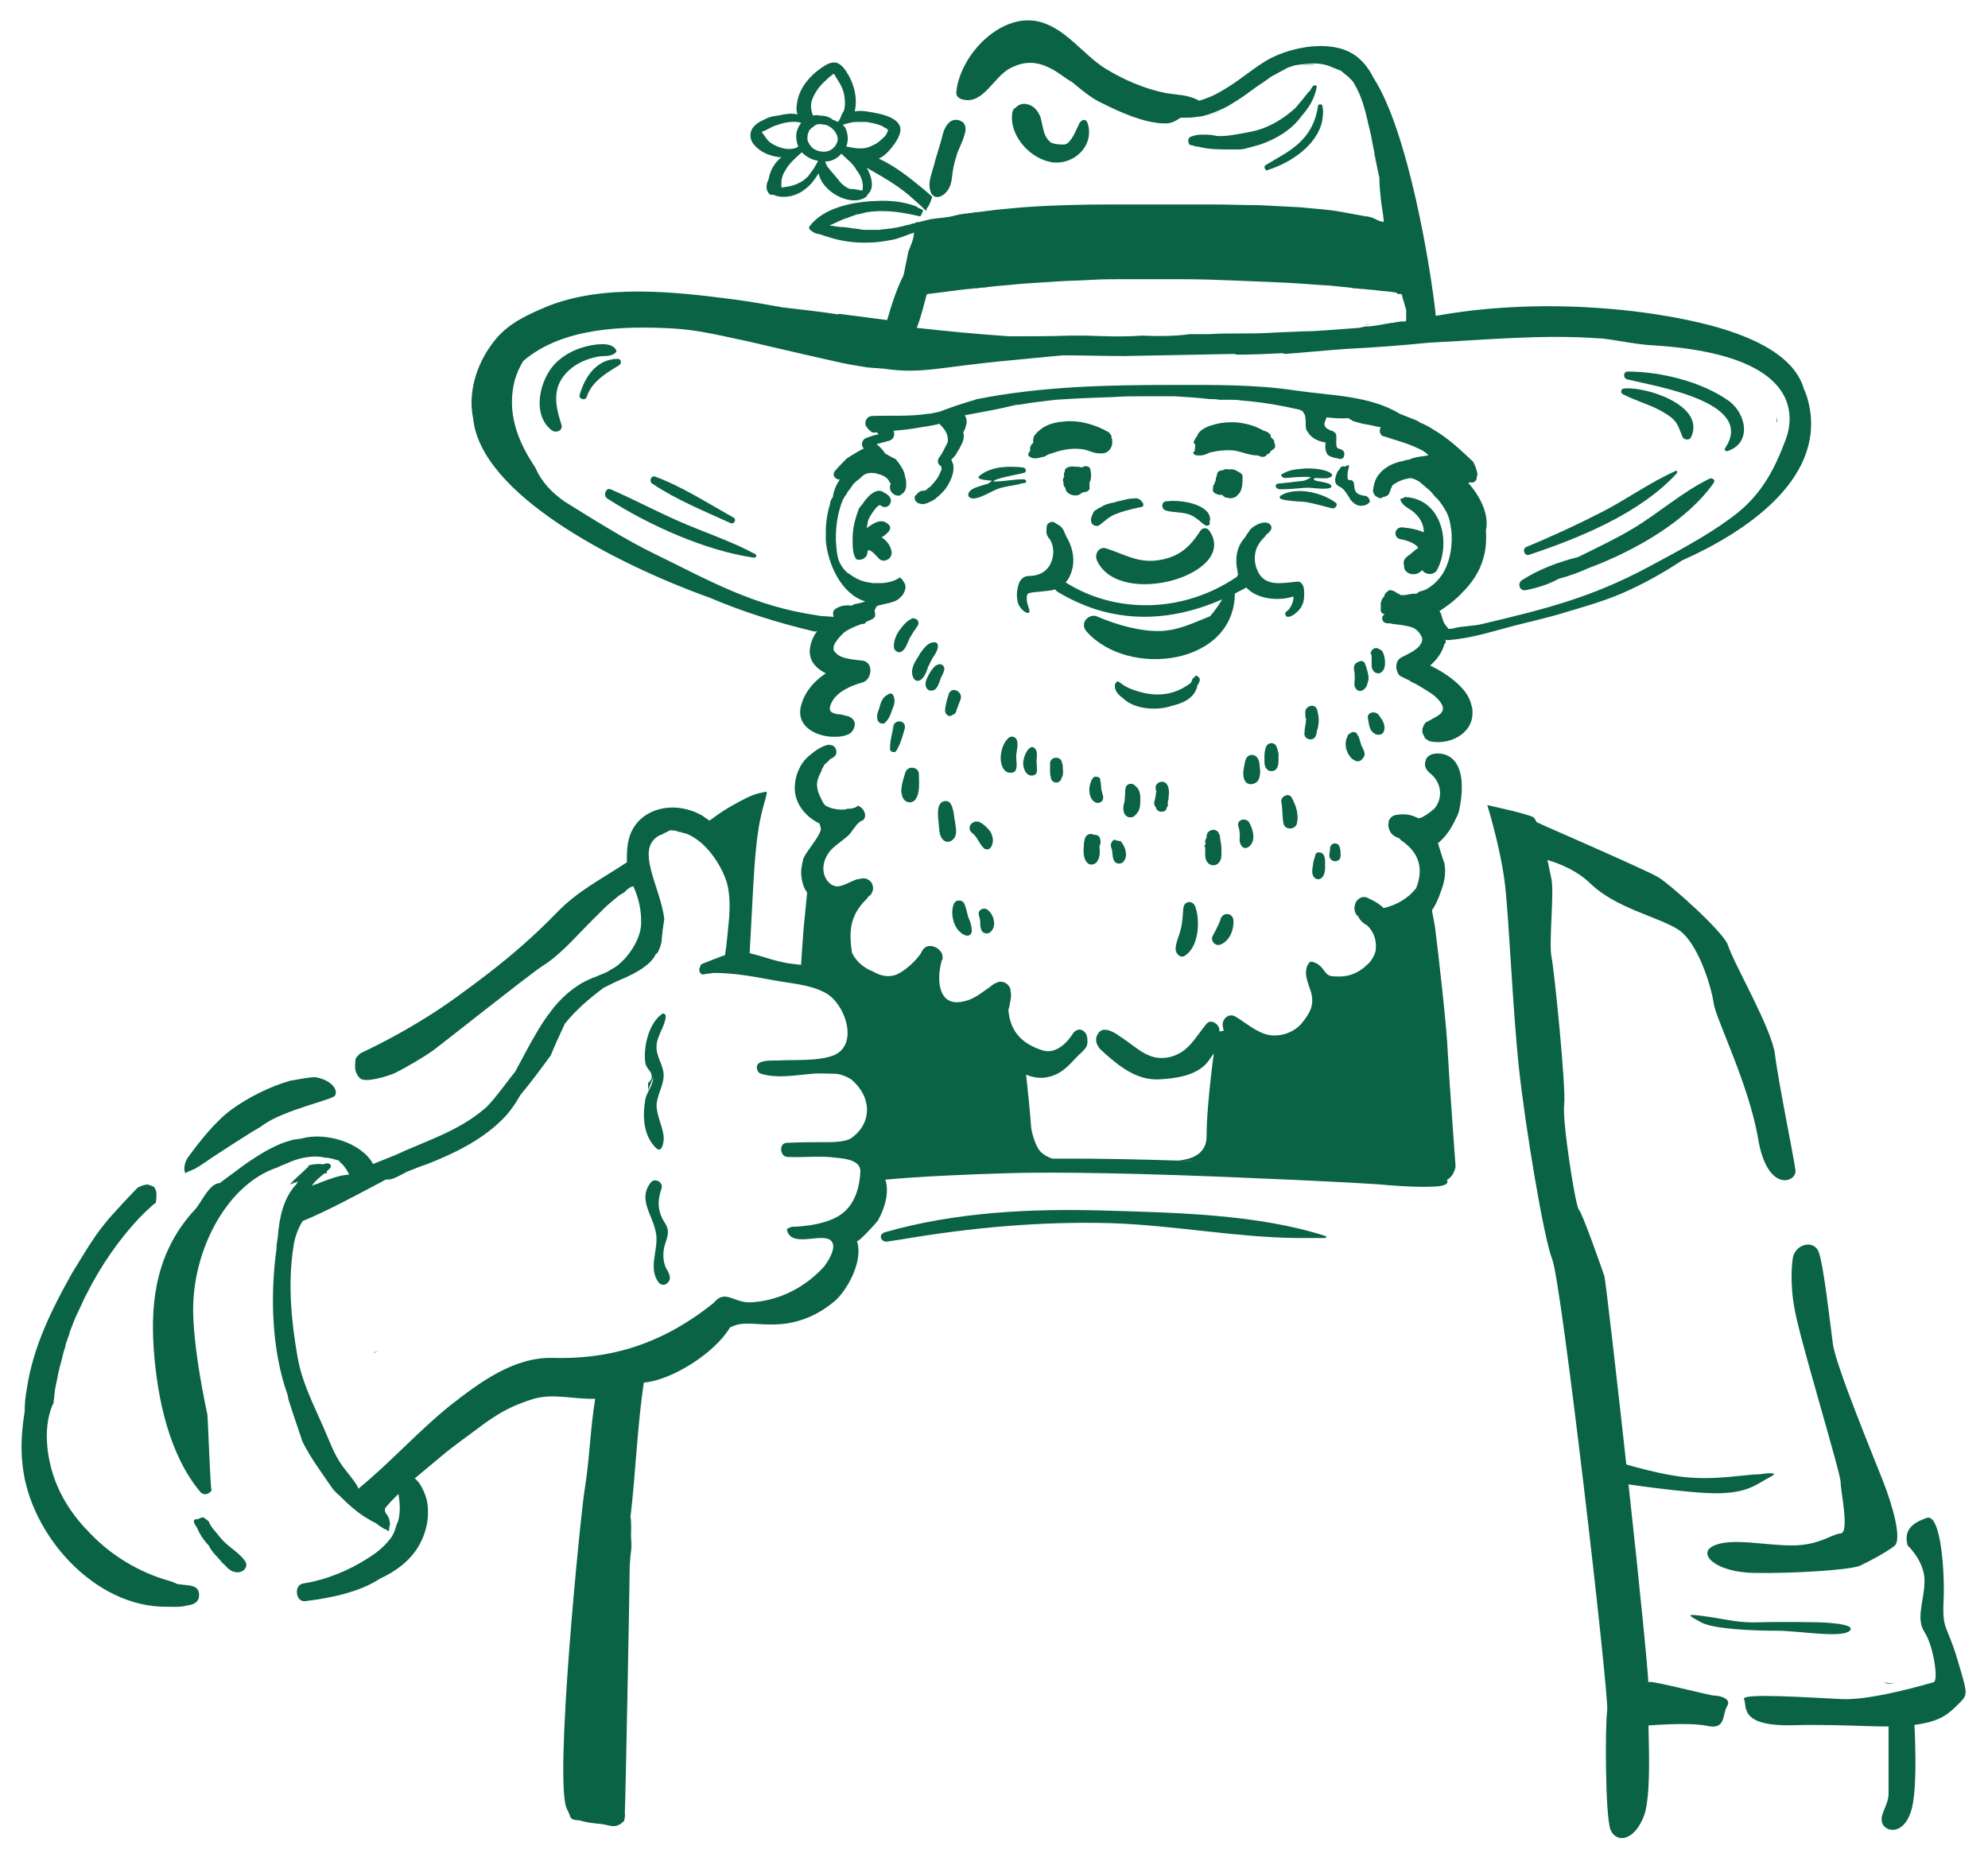 <?xml version="1.0" encoding="utf-8"?>
<!-- Generator: Adobe Illustrator 28.0.0, SVG Export Plug-In . SVG Version: 6.00 Build 0)  -->
<svg version="1.1" xmlns="http://www.w3.org/2000/svg" xmlns:xlink="http://www.w3.org/1999/xlink" x="0px" y="0px"
	 viewBox="0 0 281.9 265.7" style="enable-background:new 0 0 281.9 265.7;" xml:space="preserve">
<style type="text/css">
	.st0{fill:#0A6344;}
	.st1{fill:#0A6344;stroke:#EE9E69;stroke-width:0;stroke-linecap:round;stroke-linejoin:round;}
</style>
<g id="Ebene_3">
</g>
<g id="Ebene_1">
	<path id="XMLID_00000102534027898015296710000004800327641924815274_" class="st0" d="M145.7,40.2c-1.5,0.1-3.1,0.2-4.6,0.4
		c-1.6,0.1-3.2,0.3-4.7,0.5c1.6-0.2,3.1-0.3,4.7-0.5C142.6,40.4,144.2,40.3,145.7,40.2z"/>
	<path id="XMLID_00000179632831976832823430000007196466960973265842_" class="st0" d="M192.2,40.7c0.5,0,1,0.1,1.5,0.1
		C193.2,40.8,192.7,40.8,192.2,40.7l-0.5-0.1l0,0l0,0L192.2,40.7z"/>
	<path id="XMLID_00000103982920874850743270000014295752346471318405_" class="st0" d="M199.5,44.5c0-0.1,0-0.3,0-0.4
		c0-0.1,0-0.2,0-0.3c0,0.1,0,0.2,0,0.3C199.5,44.2,199.5,44.4,199.5,44.5z"/>
	<path id="XMLID_00000031891009043583451830000006831302783472777398_" class="st0" d="M175.6,117.3c0.1,0.4,0.2,0.7,0.2,1.1
		C175.8,117.4,175.9,118.2,175.6,117.3z"/>
	<path id="XMLID_00000103959947595897143340000001669376622655556748_" class="st0" d="M136.3,41c-1.6,0.2-3.1,0.4-4.7,0.6
		c-0.1,0-0.1,0.1-0.2,0.1v0c0.1-0.1,0.2-0.1,0.2-0.1C133.2,41.4,134.8,41.2,136.3,41z"/>
	<polygon id="XMLID_00000000195636534560712280000016436608363514141851_" class="st0" points="185.8,13.1 185.8,13.1 185.8,13.1
		"/>
	<path id="XMLID_00000170965254461275762940000007773368752429241480_" class="st0" d="M186.5,9.2c-0.7,0-1.4,0-2.1,0.1
		C185.1,9.2,185.8,9.1,186.5,9.2z"/>
	<path id="XMLID_00000143590621164229171950000015662119961050863759_" class="st0" d="M193.5,30.7c0.2,0,0.3,0.1,0.5,0.1
		c0,0,0,0,0,0C193.9,30.7,193.7,30.7,193.5,30.7z"/>
	<path id="XMLID_00000123412390100671911620000010341286884259276941_" class="st0" d="M194.3,19c0.2,0.8,0.3,1.6,0.5,2.5
		C194.6,20.6,194.5,19.7,194.3,19z"/>
	<path id="XMLID_00000012473026519622803370000013437828098860105132_" class="st0" d="M189.3,9.8c-0.2-0.1-0.4-0.1-0.6-0.1
		c0,0-0.1,0-0.1-0.1c0,0,0.1,0.1,0.1,0.1C189,9.7,189.2,9.8,189.3,9.8z"/>
	<path id="XMLID_00000062191199448831997420000015333734087421046935_" class="st0" d="M195.3,24c-0.2-0.9-0.4-1.8-0.5-2.6
		C195,22.3,195.1,23.2,195.3,24L195.3,24z"/>
	<path id="XMLID_00000125586147313345847540000005507044753069335708_" class="st0" d="M195.6,25.6c0-0.1,0-0.1,0-0.2
		c-0.1-0.3-0.1-0.6-0.2-0.8c0.1,0.3,0.1,0.6,0.2,0.8C195.6,25.5,195.6,25.5,195.6,25.6z"/>
	<path id="XMLID_00000152255299913439642470000016286831347454180752_" class="st0" d="M170.5,16.6c0.9-0.2,1.9-0.6,2.8-1
		C172.3,16,171.4,16.4,170.5,16.6z"/>
	<path id="XMLID_00000081638929349899851740000015069296606659723964_" class="st0" d="M126.2,106.2c0,0.4,0.5,0.6,0.8,0.4
		C126.8,106.8,126.2,106.6,126.2,106.2c0-1.2,0.3-2.2,0.6-3.4c0-0.1,0.1-0.2,0.1-0.3c-0.1,0.1-0.1,0.2-0.2,0.3
		C126.5,104,126.2,105.1,126.2,106.2z"/>
	<path id="XMLID_00000026154448254777108210000007335578942376619417_" class="st0" d="M128,113.1c0.3,0.7,1.1,0.9,1.6,0.4
		C129,114,128.3,113.8,128,113.1c-0.4-1.1,0.2-2.6,0.5-3.7c0-0.1,0.1-0.2,0.2-0.3c-0.1,0.1-0.1,0.2-0.2,0.4
		C128.1,110.5,127.5,112,128,113.1z"/>
	<path id="XMLID_00000057838957504193651600000013460373275632004761_" class="st0" d="M125.6,102.4
		C125.6,102.4,125.6,102.4,125.6,102.4c-0.5,0.4-1.2,0.1-1.2-0.5c0-0.7,0.3-1.3,0.5-1.9c0.2-0.5,0.4-0.9,0.8-1.3
		c-0.4,0.3-0.6,0.7-0.8,1.3c-0.2,0.6-0.6,1.2-0.5,1.9C124.4,102.5,125.1,102.9,125.6,102.4z"/>
	<path id="XMLID_00000112616512527326300840000013721018274973576882_" class="st0" d="M20.9,171.8c-0.3,0.3-0.7,0.6-1,1
		c0,0,0,0,0,0C20.2,172.4,20.6,172.1,20.9,171.8z"/>
	<path id="XMLID_00000070834272962972992510000004070628241078853254_" class="st0" d="M12.5,183.4c-0.4,0.8-0.8,1.6-1.1,2.3
		C11.7,185,12.1,184.2,12.5,183.4C12.4,183.5,12.5,183.5,12.5,183.4z"/>
	<path id="XMLID_00000120535521890588176490000014532625289248227214_" class="st0" d="M188.7,40.4c-2-0.2-4.1-0.3-6.1-0.4
		c-2.3-0.1-4.7-0.2-7-0.3c2.3,0.1,4.7,0.2,7,0.3C184.6,40.1,186.7,40.3,188.7,40.4z"/>
	<path id="XMLID_00000139271886655292846340000000256983134398378125_" class="st0" d="M188.8,63.1L188.8,63.1
		c0.1,0,0.1,0.1,0.2,0.1C188.9,63.2,188.9,63.2,188.8,63.1z"/>
	<path id="XMLID_00000115473628660229800530000013681635172326150531_" class="st0" d="M125.1,67.5c0.4,0.1,0.8,0.2,1.2,0.5
		C125.9,67.7,125.5,67.6,125.1,67.5z"/>
	<path id="XMLID_00000127035858172979825950000018297355701493538233_" class="st0" d="M199.9,93.6c0.8-0.4,1.9-0.9,2.5-1.6
		C201.9,92.7,200.8,93.2,199.9,93.6z"/>
	<path id="XMLID_00000157303648488777416310000007981982252129801890_" class="st0" d="M137.6,61.8c0.2-0.3,0.3-0.6,0.4-1
		C137.9,61.2,137.8,61.5,137.6,61.8z"/>
	<path id="XMLID_00000104695182332720319110000012076234882388315062_" class="st0" d="M203.9,83.5c0.9-0.6,1.6-1.4,2.1-2.3
		c-0.2,0.3-0.4,0.6-0.7,0.9C204.9,82.7,204.4,83.1,203.9,83.5z"/>
	<path id="XMLID_00000016059328178250242310000010019978020963959944_" class="st0" d="M198.2,66.3c-0.5,0.3-1,0.6-1.4,1.1
		C197.2,66.9,197.7,66.6,198.2,66.3z"/>
	<path id="XMLID_00000125579795714944205550000008718446010678977686_" class="st0" d="M197,87.2c0.1,0.2,0.3,0.4,0.6,0.4
		C197.3,87.6,197.1,87.4,197,87.2c0,0,0-0.1,0-0.1c0,0,0,0,0,0c0,0,0,0,0,0C197,87.1,197,87.1,197,87.2z"/>
	<path id="XMLID_00000016785321546000179830000010508267314972502669_" class="st0" d="M204.6,70.4c0.2,0.2,0.3,0.4,0.5,0.5
		c0.6,0.7,1.1,1.5,1.4,2.1c-0.3-0.7-0.8-1.4-1.4-2.1C204.9,70.8,204.8,70.6,204.6,70.4c-0.3-0.4-0.7-0.7-1-1
		c-0.2-0.2-0.5-0.4-0.7-0.6c0.2,0.2,0.5,0.4,0.7,0.6C204,69.7,204.3,70.1,204.6,70.4z"/>
	<path id="XMLID_00000087387507445054818880000006756946084055266458_" class="st0" d="M118.4,56.5
		C118.4,56.5,118.4,56.5,118.4,56.5C118.5,56.5,118.5,56.5,118.4,56.5C118.5,56.5,118.4,56.5,118.4,56.5z"/>
	<path id="XMLID_00000103961065423815084640000008568724637722999432_" class="st0" d="M121,167.6C121,167.6,121,167.6,121,167.6
		C121,167.6,121,167.6,121,167.6C121,167.6,121,167.6,121,167.6z"/>
	<path id="XMLID_00000068654478502547247000000011407983006461810094_" class="st0" d="M84.6,237.1c0.2-0.3,0.2-0.7,0-1.1
		c0,0,0,0,0,0C84.7,236.3,84.8,236.7,84.6,237.1z"/>
	<path id="XMLID_00000090283468620946606710000017551327111732428974_" class="st0" d="M134.3,66.6c-0.2-0.1-0.3-0.3-0.4-0.5
		C134,66.3,134.1,66.5,134.3,66.6z"/>
	<path id="XMLID_00000111174377765475110970000003621082104824069770_" class="st0" d="M134.4,66.8c0-0.1-0.1-0.1-0.1-0.2
		C134.4,66.7,134.4,66.7,134.4,66.8z"/>
	<path id="XMLID_00000104684968119779004840000004598887701372477106_" class="st0" d="M251.9,59.7c0,0.1,0,0.1,0.1,0.2
		c0-0.3-0.1-0.6-0.1-0.9C251.9,59.2,251.9,59.4,251.9,59.7C251.9,59.6,251.9,59.7,251.9,59.7z"/>
	<path id="XMLID_00000054970104598339564160000014885070192392544153_" class="st0" d="M116.7,76.6c0-0.4,0-0.8,0-1.2
		C116.7,75.9,116.7,76.3,116.7,76.6z"/>
	<polygon id="XMLID_00000137122876959752030040000004598199229212448390_" class="st0" points="119,48.8 119,48.8 119,48.9 	"/>
	<polygon id="XMLID_00000029035779025114700690000002776002949570773154_" class="st0" points="169.3,62.2 169.3,62.2 169.3,62.2
		"/>
	<path id="XMLID_00000156556168017891326060000009496353961444052651_" class="st0" d="M171.5,74.3c0-0.1,0.1-0.2,0.1-0.3
		C171.6,74,171.5,74.1,171.5,74.3C171.5,74.2,171.5,74.2,171.5,74.3z"/>
	<path id="XMLID_00000137816223945489404130000008340296500742710708_" class="st0" d="M137.6,61.8c0.1,0.5,0,0.9-0.1,1.4
		C137.6,62.8,137.7,62.3,137.6,61.8z"/>
	<path id="XMLID_00000075848093114485499680000005300352583047423166_" class="st0" d="M158.6,71.1c-0.1,0-0.3,0.1-0.4,0.1
		c0.3-0.1,0.5-0.2,0.8-0.2C158.9,71,158.7,71,158.6,71.1z"/>
	<path id="XMLID_00000173867817231493248820000010557434886575151252_" class="st0" d="M179.8,64.9
		C179.8,64.9,179.8,64.9,179.8,64.9L179.8,64.9C179.8,64.9,179.8,64.9,179.8,64.9z"/>
	<path id="XMLID_00000044899982618348747300000014173310677717597352_" class="st0" d="M186.1,59.7c0-0.2-0.1-0.3-0.1-0.5
		c-0.1-0.2-0.2-0.3-0.3-0.5c0.1,0.2,0.2,0.3,0.3,0.5C186.1,59.3,186.1,59.5,186.1,59.7z"/>
	<path id="XMLID_00000124848387648282473520000008594131960905506495_" class="st0" d="M188.8,63.1
		C188.8,63.1,188.8,63.1,188.8,63.1C188.8,63.1,188.8,63.1,188.8,63.1c-0.9-0.2-1.9-0.7-2.4-1.5C186.9,62.5,187.9,62.9,188.8,63.1z"
		/>
	<path id="XMLID_00000069396507172852399350000011666258721713406654_" class="st0" d="M195.4,24.6c0-0.2-0.1-0.3-0.1-0.5
		c0,0.1,0,0.2,0.1,0.3C195.4,24.4,195.4,24.5,195.4,24.6z"/>
	<polygon id="XMLID_00000085962056688045643380000014312043563350954394_" class="st0" points="60.5,173.7 60.5,173.7 60.5,173.7
		"/>
	<path id="XMLID_00000064324168479420038150000016614922115422769568_" class="st0" d="M173.2,85.4c-0.1,0-0.1,0.1-0.2,0.1
		c0,0,0,0.1,0.1,0.1C173.1,85.5,173.1,85.4,173.2,85.4z"/>
	<path id="XMLID_00000030449198791191483590000018144910629866913959_" class="st0" d="M181.6,70.3c-0.2,0.1-0.2,0.4,0.1,0.5
		c1.1,0.3,2.3,0.3,3.4,0.4c1.3,0.2,2.5,0.6,3.8,0.9c0.4,0.1,0.9-0.5,0.5-0.8C187.4,69.8,183.7,69,181.6,70.3z"/>
	<path id="XMLID_00000130605776744605651520000005501405673509750676_" class="st0" d="M198.1,41.4c-0.2,0-0.5-0.1-0.7-0.1
		c-0.6-0.1-1.3-0.1-1.9-0.2c-0.6-0.1-1.3-0.1-1.9-0.2c-0.5,0-1-0.1-1.5-0.1L198.1,41.4z"/>
	<path id="XMLID_00000094597253790228063170000017291784020776928663_" class="st0" d="M194.2,46c0.4,0,0.7-0.1,1-0.1l-1.8,0.2
		C193.7,46.1,194,46.1,194.2,46z"/>
	<path id="XMLID_00000008866178391077536150000009785949870068440456_" class="st0" d="M114.1,169.1c-0.1,0-0.1,0-0.2,0
		C114,169.1,114,169.1,114.1,169.1C114.1,169.1,114.1,169.1,114.1,169.1z"/>
	<path id="XMLID_00000125585089148213954370000009082664607093786804_" class="st0" d="M118.8,164c0.2-0.2,0.5-0.5,0.6-0.8
		c0.2-0.4,0.4-1,0.5-1.6c0,0,0-0.1,0-0.1c0,0,0,0.1,0,0.1C119.7,162.5,119.4,163.3,118.8,164z"/>
	<path id="XMLID_00000046336800134000753730000016451804168144124297_" class="st0" d="M92.3,151.7
		C92.3,151.7,92.3,151.7,92.3,151.7c0,0.3,0,0.5,0.1,0.8c0.1,0.5-0.2,0.9-0.5,1.1c0,0.3,0,0.7,0,1c0.3-0.7,0.7-1.6,0.7-1.9
		C92.6,152.4,92.5,152,92.3,151.7z"/>
	<path id="XMLID_00000011713522090610512770000001880717275186188214_" class="st0" d="M52.9,192c0.2-0.1,0.5-0.3,0.7-0.4
		c0,0,0,0,0,0C53.3,191.7,53.1,191.8,52.9,192z"/>
	<path id="XMLID_00000173881639044527231920000002098613321304350645_" class="st0" d="M223.9,131.5
		C223.9,131.5,223.9,131.5,223.9,131.5C223.9,131.5,223.9,131.5,223.9,131.5L223.9,131.5z"/>
	<path id="XMLID_00000120522889033057120520000009388611517649472915_" class="st0" d="M226,123.5c-0.2,0.6-0.4,1.2-0.5,1.8
		C225.6,124.9,226,123.5,226,123.5z"/>
	<path id="XMLID_00000007427378538442465480000002245798385751287204_" class="st0" d="M226.8,199.8c-0.2,0-0.3,0-0.5,0
		C226.5,199.8,226.6,199.8,226.8,199.8C226.8,199.8,226.8,199.8,226.8,199.8z"/>
	<path id="XMLID_00000167389447473040858540000004175730575654201788_" class="st0" d="M268.6,238.8c-0.5,0-1-0.1-1.5-0.2
		C267.5,238.8,268,238.9,268.6,238.8z"/>
	<path id="XMLID_00000165940340369916368410000012318025536965325200_" class="st0" d="M265,209.4c0-0.1-0.1-0.1-0.1-0.2
		c0,0,0,0,0,0C264.9,209.3,264.9,209.4,265,209.4C264.9,209.4,265,209.4,265,209.4z"/>
	<path id="XMLID_00000003824343570459390000000009292273207459729030_" class="st0" d="M233,194.7C233,194.7,233,194.7,233,194.7
		C233,194.7,233,194.7,233,194.7C233,194.7,233,194.7,233,194.7z"/>
	<path id="XMLID_00000085934960678122618990000009245150891559730582_" class="st0" d="M221.8,192C221.9,192,221.9,192,221.8,192
		C221.9,192,221.9,192,221.8,192C221.9,192,221.9,192,221.8,192z"/>
	<path id="XMLID_00000058559651989208355440000017587454526491619761_" class="st0" d="M238.1,165.1
		C238.1,165.1,238.1,165.1,238.1,165.1C238.1,165.1,238.1,165.1,238.1,165.1C238.1,165.1,238.1,165.1,238.1,165.1z"/>
	<path id="XMLID_00000050622746742980900440000017823683163081177246_" class="st0" d="M232.1,154.4c-0.1-0.1-0.2-0.1-0.2-0.1
		c0,0,0,0,0,0C231.9,154.3,232,154.3,232.1,154.4z"/>
	<path id="XMLID_00000178199126526005373650000008257524536894708391_" class="st0" d="M238.5,181.5
		C238.5,181.5,238.5,181.5,238.5,181.5c0.1,0,0.1-0.1,0.1-0.1C238.6,181.4,238.5,181.5,238.5,181.5z"/>
	<path id="XMLID_00000152971077844911684200000015059568810677312672_" class="st0" d="M127.7,63.5
		C127.7,63.5,127.7,63.5,127.7,63.5C127.7,63.5,127.7,63.5,127.7,63.5C127.7,63.5,127.7,63.5,127.7,63.5z"/>
	<path id="XMLID_00000044885132884420538310000010397398853480368551_" class="st0" d="M37.6,164.9c-0.5,0.2-0.9,0.4-1.4,0.6
		c0.2-0.1,0.3-0.1,0.5-0.2C37,165.1,37.3,165,37.6,164.9z"/>
	<path id="XMLID_00000024711787927107808490000008938257255572355248_" class="st0" d="M46.3,217.5
		C46.3,217.5,46.3,217.5,46.3,217.5C46.3,217.5,46.3,217.5,46.3,217.5C46.3,217.5,46.3,217.5,46.3,217.5
		C46.3,217.5,46.3,217.5,46.3,217.5z"/>
	<path id="XMLID_00000138545486805503039450000008615101566132139650_" class="st0" d="M25.5,184.7c0,0.1,0,0.2,0,0.2
		c0,0,0-0.1,0-0.1C25.5,184.8,25.5,184.7,25.5,184.7z"/>
	<path id="XMLID_00000120547034177777924100000005115495792181883293_" class="st0" d="M43.7,165.5c-0.9,0.9-1.8,1.6-2.6,2.5
		c0.5-0.2,0.9-0.3,1.3-0.5c1.3-0.5,2.6-1,4-1.1c-0.2-0.5-0.5-0.9-0.8-1.3c-0.6,0-1.2,0-1.8,0.2C43.8,165.3,43.7,165.4,43.7,165.5z"
		/>
	<path id="XMLID_00000039845141516657118630000008737646572677146792_" class="st1" d="M69.4,202.6
		C69.5,202.6,69.5,202.6,69.4,202.6"/>
	<g id="Gaertner_Strich">
		<path id="XMLID_6410_" class="st0" d="M194.2,70.9c-0.2-0.5-0.5-0.6-0.9-0.6c-0.1,0-0.2-0.1-0.4-0.1c-0.8-0.3-0.8-0.7-0.9-1.5
			c0-0.4-0.3-0.7-0.7-0.6c-0.1,0-0.1-0.1-0.2-0.2c0,0,0,0,0-0.1c-0.1-0.5,0.1-1.4,0.2-1.6c0-0.1,0-0.2-0.1-0.2c-0.1,0-0.1,0-0.2,0
			c-0.1,0.1-0.2,0.1-0.2,0.2c-0.2-0.1-0.5-0.1-0.7,0.1c-0.1,0.1-0.1,0.2-0.2,0.3c-0.3,0.3-0.4,0.7-0.5,1c-0.2,0.8,0,1.2,0.7,1.5
			c0.5,0.3,0.7,0.7,1,1.1c0,0.1,0.1,0.2,0.2,0.3c0.1,0.3,0.3,0.5,0.5,0.7c0.6,0.6,1.4,0.7,2.1,0.3c0.1-0.1,0.2-0.1,0.3-0.3
			C194.2,71.4,194.3,71.1,194.2,70.9z"/>
		<path id="XMLID_6438_" class="st0" d="M28,215.5C28,215.5,28,215.5,28,215.5c-0.3-0.1-0.6,0.1-0.5,0.4c0.1,0.3,0.3,0.6,0.5,0.9
			c0.3,0.8,0.8,1.5,1.4,2.2c0.1,0.1,0.1,0.1,0.2,0.2c0.4,0.9,1.2,1.6,1.8,2.3c0.1,0.2,0.3,0.3,0.5,0.5c0.5,0.6,1.1,1.1,2,1
			c0.7-0.1,1.3-0.8,0.9-1.5c-0.7-1.1-2.1-1.9-3.1-2.9c-0.5-0.5-1-1.2-1.6-1.9c-0.2-0.3-0.4-0.6-0.5-0.9c-0.2-0.2-0.5-0.4-0.8-0.6
			C28.4,215.3,28.2,215.4,28,215.5z"/>
		<path id="XMLID_6291_" class="st0" d="M132.2,27.9c-0.5-0.4-1-0.9-1.4-1.2c-1.6-1.3-3.9-3.2-6.2-4.2c0.7-0.3,1.3-0.9,1.7-1.4
			c0.6-0.7,1.7-2.2,1.3-3.2c-0.4-1.1-2.1-1.6-3.1-1.8c-1-0.2-2.2-0.5-3.3-0.3c0.4-1.7,0-3.5-0.8-5c-0.4-0.7-1-1.7-1.8-1.9
			c-0.7-0.2-1.5,0.3-2.1,0.7c-1.6,1.1-3,2.7-3.4,4.6c-0.1,0.5-0.3,1.4,0,2c0,0,0,0-0.1,0c-0.5-0.1-1.1-0.1-1.6,0
			c-0.2,0-0.3,0-0.5,0.1l0,0c0,0-0.1,0-0.1,0c-0.2,0-0.4,0.1-0.6,0.1c-0.6,0.1-1.2,0.2-1.7,0.5c-0.7,0.3-1.4,0.7-1.8,1.3
			c-0.5,0.8-0.3,1.7,0.2,2.3c0.5,0.6,1.2,1.1,2,1.4c0.6,0.2,1.2,0.4,1.9,0.4c-0.5,0.4-0.9,0.9-1.2,1.4c-0.3,0.5-0.5,1.1-0.6,1.7
			c-0.3,0.6-0.5,1.4,0,2c0.1,0.2,0.4,0.3,0.6,0.2c1.5,0.7,3.4,0.2,4.6-0.8c0.8-0.6,1.3-1.3,1.8-2.1c0,0,0.1-0.1,0.1-0.1
			c0.4,2.5,4.4,4.8,6.6,3.4c0.2-0.1,0.3-0.3,0.3-0.4c0,0,0.1,0,0.1-0.1c1-0.9,0.4-2.7-0.2-3.7c2.1,1.2,4.1,2.3,6,3.9
			c0.8,0.7,1.6,1.4,2.4,2.2c0.1-0.1,0.1-0.2,0.1-0.3C131.8,29.1,132,28.5,132.2,27.9z M115.3,13.8c0.4-0.9,1-1.7,1.8-2.4
			c0.2-0.2,0.5-0.5,0.8-0.7c0,0,0.1,0,0.1-0.1c0.1-0.1,0.2-0.1,0.3-0.1c0.3,0.7,1.1,1.5,1.4,2.9c0.1,0.7,0.2,1.4,0,2.2
			c-0.1,0.3-0.3,0.5-0.4,0.8c-0.1,0.3-0.2,0.5-0.4,0.8c0,0-0.1,0.1-0.1,0.1c-0.2-0.1-0.5-0.3-0.7-0.3c-0.4-0.4-1.1-0.6-1.8-0.6
			c-0.3-0.1-0.7-0.1-1,0C114.9,15.5,114.9,14.6,115.3,13.8z M109.2,20.2c-0.5-0.4-0.8-1-1.2-1.5c0.7-0.2,1.3-0.7,2-0.9
			c1.1-0.4,2.4-0.7,3.6-0.4c-0.4,0.6-0.7,1.2-0.7,1.9c0,0.5,0.1,1,0.3,1.5C112.1,21.5,110.3,21,109.2,20.2z M115.8,23.2
			c-0.1,0.2-0.3,0.5-0.4,0.7c-0.3,0.4-0.5,0.7-0.8,1.1c-0.4,0.4-0.9,0.8-1.4,1c-0.8,0.4-1.6,0.5-2.4,0.6c0-0.2,0-0.4,0-0.6
			c0-0.7,0.2-1.3,0.6-1.9c0.5-0.9,1.5-1.8,2.3-2.5c0.6,0.6,1.4,1.1,2.3,1.2C115.9,22.9,115.9,23.1,115.8,23.2z M114.7,20.3
			C114.7,20.3,114.6,20.3,114.7,20.3c-0.1-0.1-0.1-0.3-0.2-0.4c0,0,0,0,0,0c0-0.2,0-0.3,0-0.5c0-0.3,0.1-0.5,0.2-0.8
			c0.1-0.2,0.3-0.4,0.6-0.6c0.3-0.3,0.6-0.4,0.9-0.4c0.3,0,0.6,0.1,0.9,0.1c0.9,0.3,1.7,1.2,1.7,2.1c-0.1,0.8-0.8,1.6-1.7,1.7
			C116.1,21.6,115.1,21.2,114.7,20.3z M122.3,27c-0.1,0-0.1,0-0.2,0c-0.5-0.1-1-0.2-1.6-0.2c-0.5-0.2-0.9-0.5-1.3-0.9
			c-0.6-0.8-1.3-1.5-1.9-2.3c-0.1-0.2-0.2-0.4-0.3-0.7c0.1,0,0.2,0,0.3,0c0.8-0.1,1.5-0.5,2-1.1c0.8,0.8,1.7,1.4,2.2,2.4
			C122.1,24.9,122.5,26,122.3,27z M123.1,20.9c-1,0.3-2,0.1-3-0.1c0,0-0.1,0-0.1,0c0.3-0.8,0.3-1.7-0.1-2.6
			c-0.1-0.2-0.2-0.3-0.4-0.5c0.3-0.1,0.7-0.2,1.1-0.3c0.4-0.1,0.8-0.1,1.1-0.1c0.4,0,0.8,0,1.2,0c0.6,0.1,1.1,0.2,1.7,0.4
			c0.4,0.1,0.7,0.3,1,0.5c0.1,0,0.2,0.1,0.3,0.2c0,0.1,0,0.1,0,0.2c-0.1,0.2-0.2,0.4-0.3,0.6c-0.4,0.4-0.9,0.9-1.4,1.2
			C123.8,20.6,123.4,20.8,123.1,20.9z"/>
		<path id="XMLID_6017_" class="st0" d="M157.8,173.5c8.6,0.3,17.5,2,26.1,2.1c0.7,0,1.4,0,2.1,0c0.6,0,1.3,0,1.9,0
			c0.2,0,0.2-0.3,0-0.3c-9.6-3.1-21.4-3.3-31.3-3.6c-10.4-0.3-21.1,0.2-31.2,3.1c-0.2,0.1-0.3,0.2-0.4,0.3c-0.3,0.4,0.1,1.1,0.8,1
			c0.7-0.1,1.3-0.2,2-0.3C137.8,174.1,147.7,173.2,157.8,173.5z"/>
		<path id="XMLID_6288_" class="st0" d="M122.9,74.9c0.1-0.4,0.1-0.9,0.3-1.3c0.1-0.3,1.3-2.3,1.7-1.9c0.6,0.5,1.3,0.1,1.4-0.5
			c0.1-0.2,0-0.5-0.2-0.8c-0.3-0.3-0.6-0.5-0.9-0.6c0,0,0-0.1-0.1-0.1c-1-0.4-2.1,0.7-2.8,1.8c-0.2,0.2-0.3,0.4-0.5,0.6
			c-0.5,1.4-0.9,2.7-0.9,4.3c0,1.1,0,2.2,0.5,2.9c0.6,0.3,1.6-0.1,1.6-1c0.1-0.9,1.5,0.8,1.6,0.9c0.7,0.8,2.1,0,1.8-1.1
			c-0.2-0.9-0.8-1.5-1.4-1.9c0.2-0.1,0.4-0.2,0.6-0.4c0.1-0.1,0.1-0.1,0.2-0.2c0.3-0.2,0.5-0.6,0.4-0.9c0-0.1-0.1-0.2-0.2-0.3
			C125,73.4,123.9,74.2,122.9,74.9z"/>
		<path id="XMLID_6309_" class="st0" d="M132.4,27.8c0.4,0.3,1,0.1,1.4-0.2c0.8-0.6,1.1-1.5,1.2-2.5c0.1-1,0.3-2,0.6-2.9
			c0.3-1.1,0.9-2,1.2-3.2c0.2-0.6,0.2-1.5-0.5-1.8c-0.2-0.1-0.4-0.2-0.6-0.2c-0.1,0-0.1,0-0.2,0c-0.5,0-0.9,0.3-1.2,0.7
			c-0.5,0.7-0.6,1.3-0.8,2.1c-0.3,1-0.6,2-0.9,3c-0.2,1-0.7,2.1-0.8,3.2c0,0.4,0,0.8,0.2,1.3c0.1,0.2,0.1,0.3,0.3,0.4c0,0,0,0,0,0
			C132.3,27.7,132.4,27.7,132.4,27.8z"/>
		<path id="XMLID_6311_" class="st0" d="M149.1,23c3.2,0.5,6.2-2.4,5.1-5.6c-0.2-0.5-0.7-0.5-1-0.1c0,0-0.1,0.1-0.1,0.1
			c-0.5,1-0.9,2.2-1.7,2.9c-0.1,0.1-0.3,0.1-0.4,0.2c-0.7,0-1.4,0-2-0.3c-1-0.8-1-1.8-1.3-2.9c0-0.2-0.1-0.3-0.1-0.5
			c-0.3-0.9-0.9-1.8-1.9-2c-0.6-0.2-1.3,0-1.7,0.5c-0.4,0.1-0.5,0.8-0.5,1.1C143.3,19.4,146.1,22.5,149.1,23z"/>
		<path id="XMLID_6312_" class="st0" d="M169,20.6c0.3,0.1,0.6,0.2,0.9,0.2c1.5,0.4,3,0.4,4.5,0.4c0.3,0,0.7,0,1,0
			c0.4,0,0.7,0,1.1-0.1c0.8-0.2,1.5-0.4,2.2-0.6c2.3-0.8,4.5-2.1,5.9-4.1c1-1.1,1.8-2.4,2.1-4c0,0,0,0,0,0c0.1-0.3-0.3-0.4-0.5-0.2
			c0,0,0,0-0.1,0.1c-0.1,0.2-0.2,0.3-0.3,0.5c-0.1,0.1-0.1,0.2-0.2,0.2c0,0,0,0,0,0c0,0-0.1,0.1-0.1,0.1c-0.6,0.8-1.2,1.5-1.8,2.2
			c-1.3,1.2-2.8,2.2-4.6,2.9c-1.1,0.4-2.3,0.6-3.4,0.8c-1.7,0.3-2.8,0.4-3.6,0.2c-0.6-0.1-0.9-0.1-1.4-0.1c-0.6,0-1,0-1.6,0.2
			c-0.2,0.1-0.4,0.1-0.5,0.3c-0.1,0.1-0.1,0.3-0.1,0.5c0,0,0,0,0,0C168.6,20.5,168.7,20.6,169,20.6z"/>
		<path id="XMLID_6313_" class="st0" d="M187.5,15c0-0.2-0.2-0.2-0.3-0.2c-0.2,0-0.3,0.1-0.3,0.2c-0.3,2.1-1.1,3.8-2.7,5.3
			c-1.4,1.3-3.1,2.1-4.7,3.1c-0.3,0.2-0.2,0.5,0,0.7c0.1,0.1,0.2,0.1,0.3,0c3.2-1,7-3.5,7.7-7C187.6,16.4,187.7,15.7,187.5,15z"/>
		<path id="XMLID_6349_" class="st0" d="M165.5,71.1c-0.1,0-0.1,0-0.2,0c-0.7,0.2-0.6,1.1,0,1.3c0.9,0.3,2.1,0.2,3.1,0.5
			c0.8,0.2,1.5,0.8,2.2,1.4c0,0,0.2,0.1,0.3,0.2c0.4,0.2,0.8-0.1,0.6-0.5c0,0,0,0,0,0c0-0.1,0.1-0.2,0.1-0.3c0-0.5-0.2-0.9-0.5-1.2
			C169.8,71.2,166.9,70.9,165.5,71.1z"/>
		<path id="XMLID_6350_" class="st0" d="M160.8,70.7c-0.5,0-1,0.1-1.4,0.2c-0.1,0-0.3,0.1-0.4,0.1c-0.3,0.1-0.5,0.1-0.8,0.2
			c-0.2,0.1-0.4,0.1-0.5,0.1c-0.2,0.1-0.4,0.1-0.7,0.2c0,0-0.6,0.2-0.8,0.4c-0.3,0.1-0.6,0.3-0.9,0.5c-0.1,0.1-0.2,0.1-0.2,0.2
			c-0.2,0.3-0.4,0.9-0.4,1.1c0,0.6,0.3,0.9,0.9,0.9c0.4,0,1.4-1.2,2.4-1.6c1.2-0.5,2.1-0.7,3.4-1c0.6-0.1,0.8-0.1,0.7-0.6
			c0-0.1-0.1-0.1-0.2-0.2c0,0,0,0,0-0.1C161.6,70.8,161.3,70.6,160.8,70.7z"/>
		<path id="XMLID_6351_" class="st0" d="M198.7,76.5C198.7,76.5,198.7,76.5,198.7,76.5c0.6,0.1,2,0.5,2.4,1.2
			c-0.4,0.3-0.8,0.6-1.1,0.9c-0.3,0.2-0.6,0.4-0.8,0.7c-0.2,0.3-0.2,0.6-0.1,0.9l0,0c-0.1,1.2,1.5,1.6,2.3,0.9
			c0.1-0.1,0.2-0.2,0.3-0.2c0.5,0.7,1.7,0.7,2.1-0.1c2-3.9,0.6-10-4.5-10.3c-0.2,0-0.3,0.1-0.4,0.2c-0.1,0-0.2,0-0.2,0
			c-0.1,0-0.1,0.1-0.1,0.2c0,0,0,0.1,0,0.1c0.4,0.8,1,1,1.7,1.5c1,0.8,1.6,1.8,1.6,3c-0.7-0.3-1.5-0.5-2.2-0.6
			c-0.3,0-0.6-0.1-0.9-0.1c0,0,0,0-0.1,0C197.6,74.9,197.6,76.4,198.7,76.5z"/>
		<path id="XMLID_6352_" class="st0" d="M169.8,95.9c-0.1-0.1-0.2-0.1-0.3,0c-0.1,0.1-0.2,0.2-0.3,0.3c0,0-0.1,0-0.1,0.1
			c0,0-0.2,0.6-0.3,0.6c-2.5,1.9-5.3,2-8.2,0.9c-1.8-0.6-2-1.6-2.4-0.9c0,0.1-0.1,0.1-0.1,0.2c-0.1,0.8,0.4,1.4,1.1,1.9
			c1.6,1.6,4.7,1.8,6.7,1.2c0.2-0.1,0.4-0.1,0.7-0.2c1.5-0.4,2.9-1.2,3.2-2.8c0.2-0.3,0.4-0.6,0.3-1C169.9,96,169.8,95.9,169.8,95.9
			z"/>
		<path id="XMLID_6386_" class="st0" d="M154.5,68.4c0-0.1,0.1-0.1,0.1-0.2c0.2-0.6,0.1-1.1,0-1.7c-0.1-0.3-0.6-0.5-1-0.3
			c0,0,0,0,0.1,0c-0.1,0-0.3,0.1-0.4,0.1c-0.2-0.1-0.4-0.1-0.7-0.1c-0.1,0-0.2,0-0.2,0c-0.5-0.1-1,0-1.3,0.3c0,0,0,0,0,0
			c0,0-0.1,0.1-0.1,0.1c0,0,0,0.1,0,0.1c0,0,0,0,0,0c0,0,0,0,0,0.1c0,0.1-0.1,0.2-0.1,0.3c-0.1,0.2,0,0.4,0,0.5
			c0,0.1-0.1,0.1-0.1,0.2c-0.1,0.2-0.1,0.4,0,0.6c0,0,0,0,0,0.1c0,0,0,0,0,0c0,0,0,0.1,0,0.1c0,0.2,0.1,0.5,0.3,0.6
			c-0.1,0.9,1.6,1.5,2.3,0.7c0.1,0,0.2,0,0.2-0.1c0.2,0,0.5,0,0.7-0.2c0.1-0.1,0.1-0.1,0.2-0.2C154.5,69.2,154.5,68.8,154.5,68.4z"
			/>
		<path id="XMLID_6388_" class="st0" d="M172.6,70.1c0.2,0.1,0.4,0.1,0.7,0.1c0,0,0.1,0,0.1,0.1c0.2,0.2,0.4,0.3,0.7,0.3
			c0.2,0.1,0.5,0.1,0.8,0c0.3-0.1,0.5-0.2,0.6-0.4c0.1-0.1,0.2-0.2,0.3-0.3c0.4-0.7,0.4-1.5,0.4-2.3c0-0.2-0.1-0.4-0.3-0.5
			c-0.1-0.1-0.2-0.1-0.3-0.2c-0.1,0-0.1,0-0.2-0.1c-0.3-0.2-0.7-0.3-1.1-0.2c-0.3-0.1-0.6-0.1-0.9,0.1c-0.4,0-0.8,0.2-0.8,0.5
			c0,0.1-0.1,0.3-0.1,0.4c-0.1,0.2-0.1,0.3-0.1,0.5c-0.1,0.2-0.1,0.3-0.2,0.5c-0.2,0.3-0.2,0.5-0.2,0.8
			C171.9,69.8,172.3,70,172.6,70.1z"/>
		<path id="XMLID_6389_" class="st0" d="M124.4,101.9c0,0.6,0.8,1,1.2,0.5c0,0,0,0,0,0c0.5-0.5,0.7-1.1,0.9-1.7
			c0.3-0.7,0.5-1.3,0.2-2c-0.1-0.3-0.4-0.4-0.6-0.3c-0.2,0.1-0.3,0.2-0.5,0.3c-0.4,0.3-0.6,0.7-0.8,1.3
			C124.7,100.6,124.3,101.2,124.4,101.9z"/>
		<path id="XMLID_6390_" class="st0" d="M126.2,106.2c0,0.4,0.5,0.6,0.8,0.4c0,0,0.1-0.1,0.1-0.1c0.6-1,0.9-2.1,1.2-3.2
			c0.2-0.9-0.9-1.3-1.4-0.7c-0.1,0.1-0.1,0.2-0.1,0.3C126.5,104,126.2,105.1,126.2,106.2z"/>
		<path id="XMLID_6391_" class="st0" d="M128,113.1c0.3,0.7,1.1,0.9,1.6,0.5c0.1-0.1,0.2-0.1,0.2-0.2c0.7-0.9,0.5-2.5,0.5-3.6
			c0-0.9-1.2-1.2-1.7-0.6c-0.1,0.1-0.1,0.2-0.2,0.3C128.1,110.5,127.6,112,128,113.1z"/>
		<path id="XMLID_6392_" class="st0" d="M133.1,116.7c0.1,0.8,0,1.7,0.6,2.4c0.4,0.4,1,0.4,1.4,0c0.1-0.1,0.1-0.1,0.2-0.2
			c0.5-0.7,0.2-1.6,0.1-2.5c-0.1-0.4-0.1-0.8-0.2-1.3c-0.1-0.4-0.2-0.8-0.4-1.1c-0.3-0.5-1-0.5-1.4-0.1c0,0,0,0,0,0
			c-0.1,0.1-0.1,0.2-0.2,0.3C132.9,114.9,133,115.9,133.1,116.7z"/>
		<path id="XMLID_6393_" class="st0" d="M137.8,118.1c0.8,0.6,1,1.5,1.7,2.2c0.3,0.3,0.8,0.2,1-0.1c0,0,0,0,0,0
			c0.5-0.8,0.3-1.6-0.1-2.3c-0.4-0.5-0.9-1-1.5-1.3c-0.3-0.1-0.6-0.1-0.8,0c-0.1,0.1-0.3,0.1-0.4,0.3l0,0
			C137.4,117.2,137.4,117.8,137.8,118.1z"/>
		<path id="XMLID_6394_" class="st0" d="M154.2,122.4c0.3,0.3,0.8,0.3,1.2,0c0,0,0,0,0,0c0.6-0.6,0.6-1.5,0.5-2.4
			c0.2-0.3,0.2-0.6,0.1-1c-0.1-0.5-0.5-0.6-0.9-0.6c-0.5-0.3-1.2,0-1.3,0.7c0,0,0,0.1,0,0.1c-0.1,0.2-0.1,0.4-0.1,0.5c0,0,0,0,0,0.1
			C153.6,120.8,153.6,121.8,154.2,122.4z"/>
		<path id="XMLID_6395_" class="st0" d="M157.9,121.9c0.2,0.7,1.1,0.8,1.5,0.2c0.6-0.9,0.1-2.1-0.5-2.8c-0.3,0-0.6-0.1-0.9-0.2
			c-0.4,0.2-0.6,0.7-0.4,1.2C157.8,120.8,157.7,121.4,157.9,121.9z"/>
		<path id="XMLID_6396_" class="st0" d="M175.8,118.5c0,0.4-0.1,0.8,0.1,1.2c0.2,0.6,0.8,0.8,1.3,0.3c0.9-0.8,0.5-2.4-0.1-3.4
			c-0.5-0.7-1.8-0.3-1.5,0.6C175.9,118.2,175.8,117.4,175.8,118.5z"/>
		<path id="XMLID_6397_" class="st0" d="M182,116.8c0.2,1,1.7,0.9,1.9,0c0.3-1.2-0.1-2.5-0.7-3.6c-0.4-0.9-1.7-0.2-1.5,0.6
			C181.9,114.8,181.8,115.8,182,116.8z"/>
		<path id="XMLID_6398_" class="st0" d="M192,107.8c0.7,0.5,1.3-0.1,1.5-0.7c0-0.2,0-0.4-0.1-0.6c-0.1-0.3-0.3-0.6-0.4-0.9
			c-0.1-0.3-0.2-0.7-0.3-1c0-0.1-0.1-0.2-0.2-0.3c0-0.5-0.8-0.6-1-0.3c-0.2,0.1-0.4,0.2-0.4,0.4c-0.6,1.1-0.2,2.5,0.7,3.3
			C191.9,107.7,191.9,107.7,192,107.8z"/>
		<path id="XMLID_6399_" class="st0" d="M194.7,103.9c0.2,0.1,0.3,0.3,0.6,0.3c0.3,0.1,0.8-0.1,0.9-0.4c0.4-0.9-0.2-1.7-0.7-2.4
			c0,0,0,0,0,0c-0.6-0.7-1.8-0.3-1.5,0.6C194.1,102.7,194.2,103.5,194.7,103.9z"/>
		<path id="XMLID_6400_" class="st0" d="M137,132.7c0.4,0.1,0.8-0.2,0.8-0.6c0-0.7-0.2-1.4-0.5-2c-0.2-0.7-0.3-1.4-0.6-2
			c-0.3-0.5-1.1-0.5-1.4,0C134.6,129.6,135.3,132.2,137,132.7z"/>
		<path id="XMLID_6401_" class="st0" d="M138.8,129.8c0.1,0.3,0.2,0.7,0.2,1c0,0.5,0,0.7,0.2,1.2c0.2,0.4,0.8,0.5,1.1,0.3
			c1.1-0.7,0.7-2.5-0.2-3.2C139.6,128.6,138.6,129,138.8,129.8z"/>
		<path id="XMLID_6402_" class="st0" d="M168.1,135.5c1.9-1.3,2.1-4.9,1.4-6.9c-0.4-1-1.6-0.8-1.7,0.2c-0.1,1-0.1,2.1-0.4,3.1
			c-0.2,0.9-0.7,1.8-0.7,2.8C166.8,135.4,167.5,136,168.1,135.5z"/>
		<path id="XMLID_6403_" class="st0" d="M172.6,131.5c-0.2,0.5-0.5,0.9-0.7,1.4c-0.2,0.6,0.4,1.3,1.1,1.1c1.4-0.5,2-2.2,1.9-3.5
			c-0.1-1-1.4-1.2-1.8-0.2C173,130.7,172.8,131.1,172.6,131.5z"/>
		<path id="XMLID_6411_" class="st0" d="M133,91.6c0-0.3-0.2-0.5-0.5-0.5c-0.7,0-1.2,0.5-1.6,1c-0.2,0.3-0.5,0.6-0.6,0.9
			c-0.6,0.9-1.3,2-0.8,3.1c0.2,0.5,0.7,0.6,1.1,0.3c0.6-0.5,0.8-1.2,1-1.8c0.1-0.2,0.2-0.4,0.3-0.6C132.2,93.2,133,92.5,133,91.6z"
			/>
		<path id="XMLID_6412_" class="st0" d="M132.9,94.3c-0.1,0-0.1,0.1-0.2,0.1c-0.4,0.3-0.8,0.9-1,1.3c-0.3,0.6-0.7,1.3-0.3,1.9
			c0.2,0.4,0.7,0.4,1,0.3c0.5-0.2,0.7-0.9,0.9-1.4c0-0.1,0.1-0.2,0.1-0.3c0.2-0.4,0.4-0.8,0.5-1.2C134,94.5,133.5,94,132.9,94.3z"/>
		<path id="XMLID_6413_" class="st0" d="M144.2,105c-0.1-0.4-0.7-0.7-1.1-0.4c-0.4,0.3-0.7,0.8-0.9,1.3c-0.2,0.5-0.3,1.1-0.3,1.6
			c0,1,0.4,2.2,1.5,2.1c0.2,0,0.5-0.1,0.6-0.3c0.3-0.7,0.1-1.2,0.1-1.9c0-0.1,0-0.2,0-0.3C144.2,106.3,144.4,105.6,144.2,105z"/>
		<path id="XMLID_6414_" class="st0" d="M146.7,106.1c-0.1-0.1-0.4-0.2-0.5-0.1c-0.5,0.2-0.8,0.9-1,1.5c0,0.2-0.1,0.4-0.1,0.5
			c-0.1,0.8,0.3,2.1,1.3,2c0.9-0.1,0.6-1,0.6-1.7c0,0,0,0,0,0C146.9,107.6,147.3,106.7,146.7,106.1z"/>
		<path id="XMLID_6415_" class="st0" d="M150.7,108.7c0-0.1,0-0.3-0.1-0.4c0-1.1-1.7-1.1-1.7,0c0,0.3,0,0.6,0,1c0,0.3,0,0.6,0.1,0.9
			c0,0.4,0.3,0.8,0.8,0.8c0.3,0,0.7-0.3,0.7-0.6c0,0,0,0,0,0c0.1-0.1,0.1-0.3,0.2-0.4C150.8,109.5,150.7,109.1,150.7,108.7z"/>
		<path id="XMLID_6416_" class="st0" d="M159.6,111.8c-0.1,0.4,0,0.9-0.1,1.3c0,0.3,0,0.5-0.1,0.8c-0.2,0.7-0.2,1.7,0.6,2
			c0.3,0.1,0.8,0,1-0.3c0.3-0.3,0.5-0.6,0.6-1c0.1-0.4,0.1-0.8,0.1-1.2c0-0.1,0-0.1,0-0.2c0-0.7-0.2-1.4-0.8-1.8
			C160.6,111,159.7,111.1,159.6,111.8z"/>
		<path id="XMLID_6417_" class="st0" d="M177.7,107.1c-0.4-0.1-0.8,0.1-1,0.5c-0.2,0.4-0.2,0.8-0.3,1.2c0,0.2-0.1,0.5-0.1,0.7
			c0,0.4,0,0.8,0.2,1.2c0.4,0.8,1.5,0.6,1.9,0c0.4-0.7,0.3-1.5,0.2-2.2c0,0,0,0,0,0C178.6,107.9,178.3,107.2,177.7,107.1z"/>
		<path id="XMLID_6418_" class="st0" d="M179.6,105.8C179.6,105.8,179.5,105.8,179.6,105.8c0,0-0.1,0.1-0.1,0.2c0,0,0,0,0,0
			c0,0,0,0,0,0c-0.2,0.5-0.2,1.1-0.2,1.6c0,0.1,0,0.2,0,0.4c0,0.5,0.1,1,0.6,1.3c0.2,0.1,0.5,0.1,0.8,0c0.6-0.3,0.6-1.1,0.6-1.8
			c0-0.2,0-0.4,0-0.6c-0.1-0.4-0.2-0.9-0.4-1.2C180.5,105.2,179.8,105.4,179.6,105.8z"/>
		<path id="XMLID_6419_" class="st0" d="M194.8,92c-0.3,0.2-0.5,0.5-0.4,0.8c0,0.1,0.1,0.1,0.1,0.1c0,0.1,0,0.2,0,0.3
			c0,0.2,0,0.5,0,0.7c0,0.2,0,0.3,0,0.5c0,0.3,0.1,0.7,0.4,0.9c0.2,0.2,0.6,0.3,0.9,0.1c0.5-0.3,0.6-0.9,0.6-1.4
			c0-0.5-0.1-1.2-0.4-1.6c0-0.1-0.1-0.2-0.2-0.2C195.5,92,195.2,91.8,194.8,92z"/>
		<path id="XMLID_6420_" class="st0" d="M129.5,87.7c-0.1,0-0.2,0-0.3,0.1c-0.8,0.4-1.3,1.1-1.8,1.8c-0.4,0.6-0.8,1.7-0.6,2.4
			c0.2,0.5,0.8,0.7,1.2,0.3c0.5-0.4,0.7-1.2,1-1.8c0.3-0.5,0.6-1,0.9-1.4c0.1-0.1,0.1-0.2,0.2-0.3C130.5,88.2,130,87.7,129.5,87.7z"
			/>
		<path id="XMLID_6421_" class="st0" d="M187.3,124.6c0.7-0.5,0.6-1.5,0.6-2.3c0-0.6-0.1-1.4-0.9-1.4c-0.3,0-0.5,0.2-0.5,0.5
			c0,0,0,0,0,0c0,0.1-0.1,0.2-0.1,0.3c-0.1,0.3-0.2,0.6-0.2,0.9c-0.1,0.6-0.3,1.4,0.2,1.9C186.6,124.7,187,124.8,187.3,124.6z"/>
		<path id="XMLID_6422_" class="st0" d="M190.1,121.4c0-0.4,0-0.8-0.1-1.1c-0.1-0.9-1.3-0.9-1.4,0c0,0.4-0.1,0.8-0.1,1.1
			C188.6,122.4,190.1,122.4,190.1,121.4z"/>
		<path id="XMLID_6423_" class="st0" d="M170.8,119.9c0,0.1,0,0.2,0.1,0.3c0,0.1,0,0.2,0,0.3c0,0.7-0.1,1.5,0.5,2
			c0.4,0.3,0.9,0.3,1.3,0c0.6-0.5,0.5-1.3,0.5-2c0-0.6-0.1-1.1-0.2-1.7c0,0,0,0,0,0c0,0,0,0,0-0.1c0-0.1,0-0.2-0.1-0.3c0,0,0,0,0,0
			c-0.1-0.4-0.4-0.7-0.8-0.7c-0.5,0-0.9,0.3-1,0.8c0,0.1,0,0.2,0,0.3c0,0.1-0.1,0.1-0.1,0.2c-0.1,0.1-0.1,0.3-0.1,0.4
			c0,0,0,0.3,0.1,0.4C170.8,119.8,170.8,119.9,170.8,119.9z"/>
		<path id="XMLID_6424_" class="st0" d="M155.6,110.2c-0.3-0.1-0.6,0-0.7,0.3c-0.1,0.1-0.2,0.2-0.2,0.4c-0.5,1.1-0.2,2.9,1,3
			c0.2,0,0.5-0.2,0.6-0.3c0.3-0.5,0-1-0.1-1.5c-0.1-0.3,0-0.5-0.1-0.8c0-0.2,0-0.4-0.1-0.6C156.1,110.4,155.8,110.2,155.6,110.2z"/>
		<path id="XMLID_6425_" class="st0" d="M185.1,101.2c0,0.1,0,0.2,0,0.4c0,0.1,0,0.2,0.1,0.3c0,0.5-0.1,1-0.2,1.6c0,0.1,0,0.1,0,0.2
			c0,0,0,0,0,0.1c0,0,0,0,0,0c-0.3,1.1,1.3,1.5,1.6,0.5c0.1-0.2,0.1-0.3,0.1-0.5c0.2-0.5,0.3-1.1,0.3-1.7c0-0.4-0.1-0.9-0.2-1.3
			C186.6,99.6,184.9,100.1,185.1,101.2z"/>
		<path id="XMLID_6426_" class="st0" d="M193.7,94.5C193.7,94.5,193.7,94.5,193.7,94.5c-0.1-0.2-0.1-0.3-0.2-0.5
			c-0.2-0.3-0.6-0.3-0.9-0.1c-0.4,0.1-0.7,0.5-0.6,1.1c0.1,0.4,0.1,0.8,0.1,1.2c0,0.4-0.1,0.8,0,1.2c0.1,0.2,0.2,0.4,0.4,0.5
			c0.3,0.2,0.7,0.1,1-0.2c0.1-0.1,0.2-0.2,0.3-0.4c0,0,0,0,0,0c0-0.1,0.1-0.2,0.1-0.4c0.2-0.4,0.2-0.8,0.1-1.3
			C193.9,95.2,193.8,94.8,193.7,94.5C193.7,94.5,193.7,94.5,193.7,94.5z"/>
		<path id="XMLID_6427_" class="st0" d="M134.6,98.3c-0.1,0.1-0.1,0.2-0.1,0.3c-0.2,0.5-0.3,1-0.4,1.5c-0.1,0.5-0.2,1,0.2,1.3
			c0.2,0.2,0.4,0.2,0.6,0.1c0.1,0,0.1-0.1,0.2-0.1c0.2-0.1,0.4-0.2,0.5-0.5c0-0.2,0.1-0.4,0.2-0.6c0.1-0.4,0.3-0.7,0.4-1.1
			C136.6,98.2,135.1,97.3,134.6,98.3z"/>
		<path id="XMLID_6428_" class="st0" d="M165.6,111.5c-0.4-1.1-2-0.6-1.7,0.5c0,0.1,0,0.2,0.1,0.3c-0.1,0.1-0.1,0.2-0.1,0.4
			c0,0.2-0.1,0.4-0.1,0.6c0,0.1-0.1,0.2-0.1,0.4c-0.1,0.3,0,0.6,0.2,0.8c0.1,0.6,0.8,0.8,1.3,0.5c0,0,0.1-0.1,0.1-0.1
			c0,0,0.1-0.1,0.1-0.1c0,0,0,0,0-0.1c0,0,0,0,0,0c0,0,0,0,0,0c0,0,0,0,0,0c0,0,0-0.1,0-0.1c0.1-0.1,0.2-0.2,0.2-0.4
			c0-0.2,0-0.4,0-0.5c0-0.1,0.1-0.2,0.1-0.4c0-0.1,0-0.1,0-0.2C165.8,112.5,165.8,112,165.6,111.5z"/>
		<path id="XMLID_6444_" class="st0" d="M28.2,225.9c-0.2-1-1.2-1-2-1.1c-0.3,0-0.6-0.1-1-0.1c-0.4-0.2-0.9-0.4-1.3-0.5
			c-4.2-1.2-8.2-3.6-11.2-6.8c-2-2-3.6-4.3-4.6-6.7c-1.4-3.3-2.1-7.9-0.7-11.3c0.1-0.2,0.2-0.4,0.2-0.5c0-0.3,0.1-0.6,0.1-0.9
			c0-0.3,0.1-0.6,0.1-0.9c0.1-0.5,0.2-1,0.3-1.5c0.1-0.3,0.1-0.7,0.2-1c0.1-0.4,0.2-0.8,0.3-1.2c0.2-0.6,0.3-1.3,0.5-1.9
			c0.1-0.3,0.2-0.5,0.2-0.8c0.2-0.5,0.3-0.9,0.5-1.4c0-0.1,0.1-0.3,0.1-0.4c0.4-1,0.7-1.9,1.2-2.9c0-0.1,0.1-0.1,0.1-0.2
			c0.4-0.8,0.7-1.6,1.1-2.3c2-4,4.6-7.7,7.4-10.7c0.3-0.3,0.7-0.7,1-1c0.5-0.4,0.9-0.9,1.4-1.2c0-0.1,0.2-1.2,0-1.8
			c-0.1-0.1-0.1-0.2-0.2-0.4c-0.1-0.1-0.8-0.4-1.1-0.4c-0.4,0.1-0.5,0.1-0.7,0.2c-0.1,0-0.2,0.1-0.5,0.2c-0.1,0-4.3,4.5-4.7,5.1
			c-1.8,2.2-3.2,4.7-4.7,7.1C7.3,185.8,4.7,191,3.8,197c-0.2,1-0.3,2.1-0.3,3.2c-0.4,2.5-0.6,5.1-0.3,7.6c1,9.8,10.2,20.3,20.6,20.1
			c0,0,0,0,0,0c0.6,0,1.8,0.1,2.8-0.2C27.6,227.6,28.4,227.1,28.2,225.9z"/>
		<path id="XMLID_6478_" class="st0" d="M243,68.5c0.3-0.4-0.2-0.8-0.6-0.6c-3.9,1.9-7.2,4.9-10.9,7.1c-2.5,1.5-5.1,2.7-7.7,4
			c-2.8,0.7-5.7,1.8-8,3.3c-0.7,0.5-0.3,1.6,0.6,1.4c1.5-0.3,3.2-0.8,4.6-1.6c1.5-0.4,2.9-0.9,4.2-1.5
			C231.9,78.1,239.2,73.9,243,68.5z"/>
		<path id="XMLID_6479_" class="st0" d="M237.8,67.1c0.1-0.2,0-0.4-0.2-0.3c-3.6,1.6-6.9,4-10.4,5.8c-3.5,1.8-7.2,3.5-10.8,5
			c-0.6,0.3-0.2,1.3,0.4,1.1C224,76.3,232.6,72.8,237.8,67.1z"/>
		<path id="XMLID_6482_" class="st0" d="M230.8,52.7c-0.6,0-0.7,0.9-0.1,1.1c4,1,18.4,3.2,13.9,9.8c-0.1,0.2,0.1,0.4,0.3,0.4
			c3.5-1.1,2.8-5.2,0.3-7.1C241.3,54.1,235.4,52.7,230.8,52.7z"/>
		<path id="XMLID_6483_" class="st0" d="M86.1,70.7c5.9,3.8,13.9,7.4,20.8,8.4c0.3,0,0.5-0.3,0.2-0.5c-3.5-1.9-7.3-3.1-10.9-4.7
			c-3.2-1.4-6.4-3.1-9.6-4.5C85.9,69.1,85.5,70.3,86.1,70.7z"/>
		<path id="XMLID_6484_" class="st0" d="M104,73.4c-3.6-2-7.3-4.4-11.1-5.8c-0.6-0.2-0.9,0.7-0.4,1c3.4,2.3,7.4,3.9,11.1,5.6
			C104.1,74.4,104.5,73.7,104,73.4z"/>
		<path id="XMLID_6485_" class="st0" d="M78.6,51.7c-2.1,2.3-3.2,7.1-0.4,9.3c0.6,0.5,1.7,0.1,1.4-0.8c-0.9-2.8-1.4-5.4,1.1-7.7
			c1.1-1,2.5-1.6,4-1.9c1-0.2,2,0.1,2.7-0.7c0,0,0-0.1,0-0.2c-0.6-1.2-2.6-0.9-3.7-0.7C81.7,49.4,79.9,50.3,78.6,51.7z"/>
		<path id="XMLID_6486_" class="st0" d="M82.2,56c-0.2,0.6,0.8,0.9,1,0.3c0.7-2.2,2.8-3.4,4.6-4.5c0.4-0.3,0.3-0.9-0.2-0.9
			C84.6,50.9,82.9,53.5,82.2,56z"/>
		<path id="XMLID_6488_" class="st0" d="M230.3,55.1c-0.4,0-0.6,0.6-0.2,0.8c1.7,0.9,3.6,1.4,5.3,2.3c0.7,0.4,1.4,0.8,1.9,1.3
			c0.7,0.7,0.9,1.6,1.3,2.5c0.2,0.4,1,0.5,1.2,0C241.9,57.5,233.4,54.8,230.3,55.1z"/>
		<path id="XMLID_6287_" class="st0" d="M145.2,68c-1-0.1-2.7,0.3-4.3,0.3c-0.1-0.4,3.4-1,4.2-1.2c0.6-0.1,0.4-0.8-0.1-0.8
			c-1.9-0.2-4.3-0.2-6,1.1c-1,0.7,1.3,0.7,1.7,0.8c-0.1,0-0.5,0.4-0.6,0.4c-1.3,0.4-2.2,0.6-2.6,1.1c-0.5,0.6,0,1.1,0.7,1
			c1.2-0.2,2.3-1,3.4-1.4c0.9-0.3,1.9-0.4,2.8-0.6c0.3-0.1,0.7-0.2,1-0.2C145.6,68.3,145.5,68,145.2,68z"/>
		<path class="st0" d="M184.9,83.5c-0.1-0.5-0.4-1.1-1-1c-2.1,0.2-4.6,0.8-5.6-1.6c-0.7-1.6-0.4-3.3,0.8-4.5
			c0.2-0.2,0.3-0.3,0.4-0.5c0.5-0.4,1.2-1,0.5-1.6c-0.5-0.4-1.4-0.1-1.9,0.2c-0.4,0.2-0.8,0.5-1,0.9c-0.1,0.1-0.2,0.3-0.3,0.4
			c-0.1,0.2-0.2,0.3-0.3,0.5c0,0-0.1,0.1-0.1,0.1c-1.1,1.3-1.3,3-0.9,4.7c0,0.2,0,0.3,0.1,0.4c-0.1,0-0.2,0.3-0.2,0.3
			c-7.6,5.2-17.2,5.3-24.3,0.8c0.2-0.2,0.5-0.6,0.6-0.9c0.2-0.4,0.3-0.8,0.4-1.2c0.3-1.5-0.1-3.1-0.9-4.4c-0.1-0.2-0.2-0.5-0.3-0.7
			c-0.2-0.5-0.6-0.9-1.1-1.1c-0.3-0.3-0.7-0.4-1.1-0.1c-0.3,0.2-0.3,0.6-0.3,0.9c0,0,0,0,0,0.1c-0.1,0.4,0.1,0.8,0.3,1.1
			c0,0,0.1,0.1,0.1,0.1c0.8,1.1,0.7,2.9-0.1,4c-0.7,1-1.8,1.3-2.9,1.3c-0.6,0-1.1,0.5-1.3,1c-0.3,0.9-0.4,1.7-0.2,2.6
			c0.1,0.8,1.1,1.8,1.6,1.6c0.3-0.1-0.3-1.2-0.3-1.8c0-0.3-0.1-0.9,0.4-1c0.9-0.2,2.7-0.2,3.6-0.5c0.1,0.1,0.1,0.1,0.2,0.2
			c0,0,0.1,0.1,0.1,0.1c1.8,1.1,3.6,1.9,5.4,2.5c6,1.9,12,1.2,17.8-1.3c0.1,0,0.1-0.1,0.2-0.1c0,0.1-0.1,0.1-0.1,0.2
			c-0.5,0.8-1,1.5-1.6,2.2c-2.3,0.9-4.4,2-7,2.1c-2.9,0.1-6.3-0.9-8.9-2c-0.4-0.2-0.7-0.2-1-0.1c-0.9,0.3-1.4,1.3-0.6,2.2
			c5.9,6.6,20.9,4.8,21-5.4c0.5-0.3,1-0.5,1.5-0.8c0,0,0.1,0,0.1-0.1c1.5,1.7,4.6,2,6.7,1.3c0.1,0.5-0.3,1.5-0.7,1.9
			c-0.3,0.3-0.7,0.4-0.3,0.9c0.4,0.4,1.9-0.6,2.3-1.7C184.9,85.3,185,84.5,184.9,83.5z"/>
		<path id="XMLID_6284_" class="st0" d="M181.6,69.4c1.1,0,2.2-0.1,3.3-0.2c1.2-0.1,2,0.2,3.1,0.1c0.6,0,1.1-0.2,0.6-0.6
			c-0.3-0.2-0.9-0.3-1.4-0.4c-1.5-0.2-0.6-0.5-0.8-0.5c0.6,0,1.6,0.1,1.9,0c0.4-0.1,0.8-0.3,0.5-0.6c-0.6-0.6-2.7-0.9-4.3-0.7
			c-1.1,0.1-1.8,0.2-2.8,0.8c-0.1,0.1,0.1,0.5,0.6,0.5c2-0.2,3.2-0.2,3.6-0.1c0,0-0.6,0.4-1.1,0.5c-0.9,0.1-3.4,0.4-3.6,0.4
			C180.7,68.7,180.8,69.4,181.6,69.4z"/>
		<path class="st0" d="M256.6,57.8c-0.2-1-0.4-1.8-0.8-2.6c-2.1-7.6-16.1-9.9-22.2-10.8c-9.4-1.3-20.1-1.4-30,0.4
			c-0.7-6.7-3.9-26.1-8.8-33.7c-0.8-1.6-1.9-3-3.6-3.8c-3.4-1.6-8.7-0.5-11.8,1.4c-2.1,1.3-3.9,2.9-6,4.1c-1.3,0.8-2.4,1.2-3.4,1.5
			c0,0-0.1-0.1-0.1-0.1c-1.6-0.8-2.8-0.7-4.6-1c-3-0.6-6-1.9-8.6-3.5c-3-1.9-5.4-5.4-8.9-6.5c-5.6-1.8-11.7,4.5-12.2,9.9
			c0,0.3,0.1,0.6,0.3,0.7c0.1,0.1,0.2,0.2,0.3,0.2c0.1,0,0.1,0.1,0.2,0.1c0,0,0.1,0,0.1,0c2.9,0.8,4.4-3.2,6.7-4.4
			c3.2-1.7,5.5-0.4,8.1,1.5c0.3,0.2,0.5,0.3,0.8,0.5c1.2,1,2.4,2,3.7,2.7c2,1,5.2,2.6,8.1,3c0.5,0.1,1,0.1,1.5,0.1
			c0.6,0,1.3-0.3,2-0.8c0.8,0,1.8,0,2.1-0.1c0.3,0,0.6-0.1,0.9-0.1c0.9-0.2,1.9-0.6,2.8-1c0.5-0.2,1-0.5,1.5-0.8
			c1.2-0.7,2.4-1.6,3.5-2.4c0.7-0.5,1.4-0.9,2-1.4c0.2-0.1,2.2-1.2,2.4-1.3c0.3-0.1,0.9-0.3,0.9-0.3c0.2-0.1,2.2-0.3,2.9-0.3
			c0.6,0,1.3,0.1,1.9,0.3c0,0,1.3,0.5,1.5,0.6c0.1,0,0.2,0.1,0.3,0.1c0,0,0,0,0,0c0.4,0.3,0.7,0.6,1.1,0.9c0.2,0.2,0.3,0.3,0.5,0.5
			c0.2,0.2,0.3,0.4,0.4,0.6c0.9,1.5,1.4,3.3,1.8,5c0.1,0.6,0.3,1.2,0.4,1.7c0.2,0.8,0.3,1.6,0.5,2.5c0.2,0.9,0.3,1.7,0.5,2.6
			c0,0.2,0.1,0.3,0.1,0.5c0.1,0.3,0.1,0.6,0.2,0.8c0,0.1,0,0.1,0,0.2c0,0.9,0.1,1.9,0.2,2.9c0.1,1,0.3,1.9,0.4,2.9
			c0,0.1,0,0.1,0,0.2c0,0.1,0,0.1,0,0.2c-0.1,0-0.2-0.1-0.4-0.1s-0.2-0.1-0.3-0.1c-0.5-0.2-0.6-0.4-1.6-0.6c-0.1,0-0.1,0-0.2,0h0
			c-0.2,0-0.3-0.1-0.5-0.1c-1.1-0.2-2.2-0.4-3.3-0.6c-1.7-0.3-3.6-0.4-5.5-0.6c-1.9-0.1-3.9-0.2-5.9-0.3c-2.1,0-4.2-0.1-6.4-0.1
			c-1.1,0-2.2,0-3.4,0c-1.1,0-2.3,0-3.5,0c-0.6,0-1.1,0-1.7,0s-1.1,0-1.7,0c-1.4,0-2.8,0-4.2,0c-4.2,0-8.4,0.1-12.5,0.4
			c-1.1,0.1-2.2,0.2-3.3,0.3c-1.1,0.1-2.2,0.3-3.3,0.4c-0.3,0-0.6,0.1-0.8,0.1s-0.6,0.1-0.8,0.1c-0.3,0-0.5,0.1-0.8,0.1
			c-0.3,0.1-0.5,0.1-0.8,0.2c-1.1,0.3-2.3,0.3-3.4,0.5c-0.3,0.1-0.5,0.1-0.8,0.2c-0.3,0.1-0.5,0.1-0.8,0.2h0c0,0-0.1,0-0.1,0
			c-0.1,0-0.3,0-0.4,0.1s-0.3,0.1-0.4,0.1c-0.2,0.1-0.5,0.2-0.7,0.2c-1,0.3-2.1,0.5-3.2,0.6c-0.3,0-0.6,0.1-0.9,0.1
			c-0.3,0-0.6,0-0.9,0c-0.3,0-0.6,0-0.9,0c-0.3,0-0.6,0-0.9-0.1c-0.3,0-0.6-0.1-0.9-0.1c-0.6-0.1-1.2-0.2-1.7-0.2s-1.2-0.2-1.7-0.2
			c0.4-0.2,0.9-0.4,1.3-0.6c0.4-0.2,0.9-0.4,1.3-0.5c0.4-0.2,0.9-0.3,1.3-0.5c0.1,0,0.1,0,0.2,0c0.4-0.1,0.8-0.2,1.2-0.3
			c2.6-0.4,5.1,0,7.6,0.6c0.2-0.3,0.3-0.6,0.4-0.9c-0.4-0.2-0.9-0.4-0.9-0.5c-1.8-0.7-3.8-0.9-5.7-0.8c-3.2,0.1-7.5,0.9-9.5,3.6
			c-0.1,0.1-0.1,0.3,0,0.4c0,0,0,0.1,0.1,0.1c0.3,0.3,0.8,0.6,1.3,0.6c0.3,0.1,0.6,0.2,0.8,0.3c0,0,0.1,0,0.1,0c2,0.7,4.1,1,6.2,0.9
			c1.1,0,2.2-0.2,3.3-0.4c1-0.2,2-0.7,3-1c0,0.9-0.5,1.9-0.8,2.7c-0.2,1-0.4,2-0.6,3c0,0.1-0.1,0.3-0.1,0.4c-1,2-1.7,4.2-2.3,6.3
			c-2.3-0.3-4.6-0.6-6.9-0.9c0,0,0,0.1,0,0.1c-2.6-0.4-5.3-0.7-7.9-1c-2.2-0.4-4.5-0.8-6.7-1.1c-8.4-1.1-18.7-2.3-26.8,1
			c-2.6,1.1-5.3,2.3-7.2,4.6c-1.9,2.3-3.2,5.2-3.4,8.2c-0.1,1.1,0,2.1,0.2,3.1c1.1,10.6,19.7,20.4,33.6,25.4c4.7,2,9.5,3.5,14.5,4.7
			c0.3,0.1,0.5,0.1,0.7,0c-0.1,0.1-0.2,0.3-0.3,0.4c-0.1,0.2-0.3,0.5-0.4,0.8c-1,2.4,0.1,3.9,1.9,4.8c-1.8,1.2-3.2,2.9-3.6,5
			c-0.4,2.6,2.2,3.9,4.5,4c0.2,0,0.4,0,0.6,0c0.6,0,1.1-0.1,1.6-0.3c0.6-0.2,0.9-0.8,1-1.3c0-0.1,0-0.3,0-0.4
			c-0.1-0.4-0.4-0.7-0.9-0.9c-0.3-0.1-0.5-0.1-0.8-0.2s-0.5-0.1-0.8-0.1c-0.2-0.1-0.5-0.1-0.6-0.2c-0.1,0-0.1-0.1-0.2-0.1
			c-0.2-0.2-0.3-0.4-0.2-0.7c0-0.2,0.1-0.4,0.2-0.6c0.7-1.6,2.9-2.5,4.4-2.9c1.4-0.4,1.6-2.9,0-3.1c-0.8-0.1-2.3-0.2-3.1-0.6
			c-0.4-0.2-0.6-0.4-0.8-0.6c-0.2-0.2-0.2-0.4-0.2-0.6c0-0.5,0.4-1,0.9-1.6c0.2-0.2,0.4-0.4,0.6-0.6c0.7-0.5,1.6-0.9,2.5-1.2
			c0.2,0,0.3,0,0.5-0.1c0-0.1,0.1-0.1,0.1-0.2c0.3-0.1,0.7-0.3,0.9-0.4c0.2-0.1,0.4-0.3,0.4-0.5s0-0.5-0.1-0.7
			c0.1-0.2,0.2-0.4,0.3-0.6c0.2-0.1,0.4-0.2,0.6-0.2c0.4-0.1,0.8-0.2,1.3-0.3c0.2-0.1,0.4-0.1,0.6-0.2c0.3-0.1,0.6-0.3,0.8-0.5
			c0.1-0.1,0.2-0.2,0.3-0.3c0.2-0.2,0.3-0.5,0.4-0.7c0-0.1,0.1-0.3,0.1-0.4c0-0.3,0-0.5-0.2-0.8s-0.3-0.5-0.6-0.7
			c-0.7,0.5-1.5,0.7-2.4,0.8c-0.2,0-0.4,0-0.7,0c-0.2,0-0.5,0-0.7,0c-0.9-0.1-1.8-0.3-2.6-0.8c-0.4-0.2-0.7-0.5-1.1-0.7
			c-0.6-0.6-1.1-1.3-1.3-2.2c-0.4-1.9-0.4-4.6,0.3-6.9c0.2-0.8,0.5-1.5,1-2.1c0,0,0-0.1,0-0.1c0.1-0.1,0.2-0.3,0.4-0.5
			c0.1-0.2,0.3-0.4,0.4-0.6c0.3-0.4,0.7-0.7,1-0.9c0.1-0.1,0.2-0.2,0.3-0.3c0.4-0.4,1-0.6,1.7-0.5c0.2,0,0.3,0,0.5,0.1
			c0.4,0.1,0.8,0.2,1.2,0.5c0.2,0.1,0.4,0.4,0.5,0.6c0.1,0.1,0.1,0.2,0.2,0.3c0,0,0,0.1,0,0.1c-0.1,0.1-0.1,0.2-0.1,0.3
			c0,0.2,0,0.4,0.1,0.6c0.2,0.4,0.6,0.7,1.1,0.7c0.1,0,0.2,0,0.3-0.1c0,0,0.1,0,0.1-0.1c0.1-0.1,0.3-0.1,0.3-0.2
			c0.3-0.3,0.4-0.7,0.4-1.2c0-0.3,0-0.6-0.1-0.9s-0.1-0.6-0.2-0.8c-0.2-0.6-0.7-1.3-1.2-1.9c-0.5-0.2-1-0.5-1.5-0.8
			c-0.3-0.5-0.7-0.9-1.2-1.3c0.6-0.2,1.2-0.3,1.8-0.5c0.4-0.1,0.6-0.4,0.7-0.8c0-0.2,0-0.4-0.1-0.6c1.1-0.1,2.2-0.2,3.3-0.4
			c1.1-0.2,2.2-0.3,3.2-0.6c0.7,0.7,1.3,1.4,1.2,2.5c0,0,0,0.1,0,0.1c-0.1,0.2-0.2,0.4-0.3,0.6c-0.3,0.6-0.6,1.2-1,1.7
			c-0.1,0.2-0.1,0.4-0.1,0.6c0.1,0.2,0.2,0.4,0.4,0.5c0.1,0,0.1,0.1,0.1,0.2c0,0,0,0,0,0.1c0,0.1,0,0.1,0,0.2c0,0.1,0,0.2-0.1,0.2
			c0,0.1-0.1,0.2-0.1,0.3c-0.1,0.2-0.2,0.4-0.3,0.6c-0.1,0.1-0.1,0.2-0.2,0.3c-0.2,0.2-0.3,0.4-0.5,0.6s-0.3,0.4-0.5,0.5
			c-0.2,0.1-0.3,0.3-0.5,0.4c-0.1,0.1-0.3,0.1-0.4,0.1c-0.3,0-0.5,0.1-0.7,0.3c-0.1,0.1-0.1,0.1-0.2,0.2c0,0-0.1,0.1-0.1,0.1
			c0,0-0.1,0.1-0.1,0.1c-0.1,0.1-0.1,0.2-0.1,0.3c0,0.3,0.1,0.5,0.4,0.7c0,0,0.1,0.1,0.2,0.1c0.2,0,0.3,0.1,0.5,0.1s0.3,0,0.5-0.1
			c0.2,0,0.3-0.1,0.5-0.2c0.3-0.1,0.7-0.3,1-0.6c0.5-0.4,0.9-0.8,1.3-1.3c0.7-1,1.2-2.2,1.1-3.2c0-0.3-0.2-0.6-0.3-0.9
			c0.3-0.3,0.6-0.6,0.8-1c0-0.1,0.1-0.1,0.1-0.2c0.3-0.4,0.5-0.9,0.7-1.3c0.2-0.5,0.2-0.9,0.1-1.4c0.2-0.3,0.3-0.6,0.4-1
			c0.1-0.3,0.1-0.7,0-1c0-0.1-0.1-0.2-0.2-0.4c0,0,0,0,0,0c0.5-0.1,1.1-0.2,1.6-0.3c1.6-0.3,3.3-0.6,4.9-1c0.4-0.1,0.8-0.2,1.2-0.2
			c1.7-0.3,3.4-0.5,5.2-0.7c2.8-0.2,5.6-0.3,8.4-0.4c1.4-0.1,2.8-0.1,4.2-0.1c1.4,0,2.8,0,4.2,0c1.7,0.1,3.3,0.2,5,0.4
			c0.5,0,0.9,0,1.4,0.1c0,0,0,0,0,0c0,0,0.1,0,0.1,0c0.1,0,0.2,0,0.3,0c0.4,0,0.9,0,1.3,0c0.5,0,0.9,0,1.4,0.1
			c2.8,0.2,5.6,0.7,8.3,1.3c0.1,0.1,0.2,0.1,0.4,0.2c0.1,0.2,0.2,0.3,0.3,0.5c0.1,0.2,0.1,0.3,0.1,0.5c0.1,0.5,0,1,0.1,1.5
			c0,0.1,0.1,0.3,0.2,0.4c0.5,0.9,1.5,1.4,2.4,1.5c0,0,0,0,0,0h0c0.1,0,0.1,0.1,0.2,0.1c-0.1,0.3-0.1,0.7,0,1.1
			c0,0.1,0.1,0.2,0.1,0.3c0.1,0.3,0.3,0.4,0.5,0.5c0.1,0.1,0.3,0.1,0.5,0.2c0.2,0,0.3,0.1,0.5,0.1c0.1,0,0.2,0,0.3,0.1
			c0.1,0,0.1,0,0.2,0c0.1,0,0.2-0.1,0.3-0.1s0.1-0.2,0.2-0.3c0,0,0-0.1,0-0.1c0.1-0.3,0-0.6-0.3-0.8c0,0-0.3-0.1-0.5-0.2
			c0,0-0.1,0-0.1,0c-0.3-0.3-0.2-0.9-0.2-1.3c0-0.1,0-0.2,0-0.3c0-0.2,0-0.3-0.1-0.5c0-0.1-0.1-0.1-0.2-0.2
			c-0.1-0.1-0.2-0.2-0.4-0.2c-0.2-0.1-0.4-0.2-0.6-0.3c-0.2-0.1-0.3-0.3-0.4-0.6c0-0.2,0.1-0.5,0.2-0.7c0-0.1,0.1-0.2,0.1-0.3
			c1.1,0.1,2.1,0.2,3.2,0.1c0,0.1,0.1,0.2,0.2,0.2s0.2,0.1,0.3,0.2c0.7,0.2,1.3,0.4,2,0.5c0.7,0.1,1.3,0.3,2,0.4
			c-0.2,0.3-0.2,0.8,0.1,1.1c0.1,0.1,0.2,0.2,0.4,0.2c1.8,0.6,3.4,1,4.8,1.7c0.5,0.2,1,0.5,1.4,0.9c0,0,0,0.1,0,0.1
			c-0.3,0-0.5,0.1-0.7,0.1c-0.2,0-0.5,0.1-0.7,0.1c-0.5,0.1-0.9,0.2-1.3,0.4c-0.3,0-0.6,0.1-0.9,0.2c-0.6,0.1-1.2,0.3-1.8,0.6
			c-0.5,0.3-1,0.6-1.4,1.1c-0.6,0.6-0.9,1.5-1,2.5c0,0.3,0.2,0.6,0.4,0.8c0.1,0,0.2,0.1,0.2,0.1c0.1,0,0.1,0.1,0.2,0.1
			c0.2,0.1,0.4,0.1,0.6-0.1c0.2,0,0.4-0.1,0.6-0.2c0.2-0.1,0.3-0.3,0.4-0.6c0.1-0.2,0.1-0.4,0.2-0.5c0.1-0.2,0.1-0.3,0.2-0.4
			c0.8-0.6,1.7-0.9,2.6-1c0.3,0.1,0.6,0.2,0.8,0.3c0.2,0.1,0.5,0.3,0.7,0.5s0.5,0.4,0.7,0.6c0.4,0.3,0.7,0.6,1,1
			c0.2,0.2,0.3,0.4,0.5,0.5c0.6,0.7,1.1,1.5,1.4,2.1c0.1,0.2,0.1,0.3,0.2,0.5c0.2,0.6,0.3,1.2,0.4,1.9c0.2,2-0.1,4.1-1,5.8
			c-0.5,0.9-1.2,1.7-2.1,2.3c-0.4,0.3-0.9,0.5-1.4,0.6c-0.2,0.1-0.3,0.2-0.4,0.3c-0.3,0-0.7,0-1.1,0.1c-0.2,0-0.4,0.1-0.6,0.1
			c-0.2,0-0.4,0-0.5,0c-0.1,0-0.2,0-0.2-0.1c-0.2-0.1-0.5-0.2-0.7-0.4c-0.2-0.1-0.5-0.2-0.7-0.2c-0.1,0-0.2,0-0.2,0.1
			c-0.2,0.1-0.3,0.2-0.4,0.3c-0.1,0.1-0.2,0.3-0.2,0.5c-0.3,0.2-0.4,0.6-0.5,0.9c0,0.1,0,0.2,0,0.4c0,0.1,0,0.1,0,0.2
			c0,0.1,0,0.2,0,0.3c0,0,0,0,0,0c0,0.1,0,0.2,0,0.2c0,0,0,0,0,0c0,0.1,0,0.1,0,0.1c0.1,0.2,0.3,0.4,0.5,0.4c0,0,0,0,0,0
			c0,0,0,0,0.1,0s0,0,0.1,0c0,0,0,0,0.1,0c0,0-0.1,0-0.1,0c0,0-0.1,0-0.1,0c-0.2,0.1-0.4,0.3-0.4,0.5c0,0.2,0,0.4,0.2,0.6
			c0.1,0.1,0.2,0.1,0.4,0.2c0.3,0,0.6,0,0.9,0.1c0.9,0.1,1.9,0.2,2.8,0.5c0.2,0.1,0.4,0.2,0.5,0.3s0.3,0.2,0.4,0.4
			c0.1,0.1,0.2,0.2,0.2,0.3c0.1,0.1,0.1,0.2,0.2,0.3c0.1,0.3,0.1,0.5,0,0.8c-0.1,0.2-0.2,0.3-0.3,0.5c-0.6,0.7-1.7,1.2-2.5,1.6
			c-0.6,0.3-0.8,0.8-0.8,1.4c0,0.3,0.1,0.6,0.2,0.8c0.1,0.3,0.3,0.5,0.6,0.6c0.2,0.1,0.4,0.2,0.6,0.3c0.2,0.1,0.5,0.2,0.7,0.4
			c0.5,0.2,1,0.5,1.5,0.8c1,0.6,2,1.2,2.5,1.9c0.2,0.2,0.3,0.4,0.4,0.6c0,0.1,0.1,0.2,0.1,0.3c0,0.1,0,0.2,0,0.2c0,0.1,0,0.2,0,0.2
			s0,0.1-0.1,0.2c-0.1,0.1-0.1,0.2-0.2,0.3c0,0,0,0,0,0c-0.1,0.1-0.2,0.2-0.4,0.3c-0.1,0.1-0.3,0.2-0.5,0.3
			c-0.3,0.2-0.7,0.4-1.1,0.6v0c-0.1,0-0.2,0.1-0.2,0.2c-0.1,0.1-0.1,0.1-0.2,0.2c0,0,0,0,0,0.1c0,0.1-0.1,0.2-0.1,0.2
			s-0.1,0.2-0.1,0.3c0,0,0,0,0,0c0,0.2,0,0.3,0,0.5c0,0.1,0,0.1,0.1,0.2c0,0.1,0.1,0.2,0.2,0.4c0,0,0,0.1,0,0.1
			c0.1,0.1,0.1,0.2,0.2,0.2c0.1,0.1,0.2,0.1,0.3,0.2c0.1,0,0.1,0.1,0.1,0.1c2.7,0.7,6.3-0.9,6.2-4.1c0-0.3,0-0.5-0.1-0.8
			c-0.2-0.9-0.6-1.7-1.2-2.4c-1.2-1.4-3-2.6-4.7-3.4c0.9-0.8,1.7-1.8,2-3c0.1-0.1,0.1-0.2,0.2-0.2c0-0.2,0-0.3,0-0.5
			c0.1,0.1,0.3,0.1,0.3,0.1c3.6-0.3,6.1-1.2,9.6-2.1c2-0.5,5-1.2,6.9-1.8c2.7-0.8,5.5-1.6,8.1-2.7c3-1.3,5.9-2.9,8.6-4.7
			C247.5,75.5,258.5,68.1,256.6,57.8z M131.4,41.8L131.4,41.8c0.1-0.1,0.2-0.1,0.2-0.1c1.6-0.2,3.1-0.4,4.7-0.6
			c1.6-0.2,3.1-0.3,4.7-0.5c1.5-0.1,3.1-0.3,4.6-0.4c1.5-0.1,3.1-0.2,4.6-0.3c1.5-0.1,3-0.1,4.5-0.2c1.5-0.1,3-0.1,4.5-0.1
			c0.7,0,1.4,0,2.1,0s1.4,0,2.1,0c1.4,0,2.8,0,4.2,0c2.6,0,5.2,0.1,7.8,0.2c2.3,0.1,4.7,0.2,7,0.3c2,0.1,4.1,0.3,6.1,0.4
			c1,0.1,2,0.2,3,0.3l0,0l0.5,0.1c0.5,0,1,0.1,1.5,0.1c0.6,0.1,1.3,0.1,1.9,0.2c0.6,0.1,1.3,0.1,1.9,0.2c0.2,0,0.4,0.1,0.7,0.1h0
			l0.2,0.2c0.1,0,0.1,0,0.2,0c0.1,0,0.1,0,0.2,0c0,0,0,0,0.1,0c0,0,0.1,0.1,0.1,0.1c0,0.2,0.1,0.3,0.1,0.5c0.2,0.5,0.3,1.1,0.5,1.6
			c0,0,0,0,0,0.1c0,0.1,0,0.2,0,0.3c0,0.1,0,0.3,0,0.4c0,0.1,0,0.3,0,0.4c0,0.2,0,0.4-0.1,0.5c0,0,0,0-0.1,0c-0.1,0-0.1,0-0.2,0
			c-0.1,0-0.3,0-0.4,0l-0.6,0.1l-0.6,0.1c-0.3,0-0.5,0.1-0.7,0.1c-0.6,0.1-1.1,0.2-1.7,0.3c-0.3,0-0.6,0.1-1,0.1
			c-0.3,0-0.5,0-0.8,0.1l-0.5,0.1l0,0c-1.3,0.1-2.6,0.2-4,0.3c-1.3,0.1-2.7,0.2-4,0.2c-1.5,0.1-3,0.1-4.5,0.2s-3,0.1-4.5,0.1
			c-1.4,0-2.8,0-4.3,0.1c-0.9,0-1.8,0-2.7,0c-2.2,0.3-4.5,0.3-6.8,0.2c-2.6,0.2-5.2,0.1-7.9,0c-0.7,0-1.5,0-2.2,0
			c-2.7,0.1-5.5,0.1-8.2,0.1c-0.2,0-0.3,0-0.5,0c-4.4-0.3-8.7-0.7-13.1-1.2C130.7,44.7,131,43.2,131.4,41.8z M253,62.9
			c-2,5.3-4.3,8.2-7.6,10.6c-3.5,2.6-7.9,4.9-11.8,7c-7.9,4.2-14.1,5.8-23.4,8c-1.1,0.3-2.9,0.3-4,0.6c-0.3,0.1-0.6,0.1-0.8,0.1
			c-0.3-0.4-0.6-0.7-0.7-1c-0.2-0.4-0.3-1.3-0.6-1.5c1.2-0.8,2.4-1.7,3.3-2.7c1.3-1.3,2.4-2.9,2.9-4.7c0.4-1.2,0.5-2.7,0.4-4.1
			c0.5-2.2-0.8-4.8-2.5-6.7c0.1,0,0.2-0.1,0.3-0.1c0.5,0.2,1-0.3,0.9-0.8c0.1-0.1,0.1-0.3,0.1-0.4c-0.1-0.6-0.3-1.1-0.6-1.7
			c-1.8-1.7-3.6-3.4-5.7-4.6c-0.6-0.4-1.2-0.7-1.9-1c-0.1-0.1-0.3-0.2-0.5-0.3c-0.8-0.3-1.5-0.6-2.3-0.9c-4.2-2.6-9.9-2.6-14.7-3.3
			c-5.9-0.9-11.9-0.8-17.8-0.8c-8.9,0-18.3,0.2-27.4,2c-0.1,0-0.2,0-0.3,0.1c-1.8,0.5-3.5,1.1-5.1,1.7c-0.6,0.1-1.1,0.3-1.7,0.3
			c-2.5,0.4-5.2,0.2-7.8,0.3c-0.9,0-1.3,1.1-0.7,1.7c0.1,0.1,0.2,0.3,0.4,0.4c0.2,0.3,0.6,0.3,0.9,0.2c0,0,0,0,0,0
			c0.1,0.1,0.2,0.2,0.3,0.3c-0.6,0.1-1.2,0.3-1.7,0.5c-0.7,0.2-0.9,1.1-0.4,1.5c-0.8,0.4-1.6,0.9-2.4,1.4c-0.6,0.6-1.2,1.2-1.7,1.8
			c-0.5,0.6,0.1,1.3,0.7,1.2c-0.5,0.7-0.9,1.6-1,2.5c-0.1,0.1-0.1,0.2-0.2,0.3c-0.1,0.2-0.2,0.4-0.2,0.7c-0.4,1.3-0.6,2.6-0.6,4
			c0,0.4,0,0.8,0,1.2c0.3,3.3,2.2,7.6,5.6,8.6c-0.5,0.2-1,0.3-1.6,0.4c0,0,0,0,0,0c0,0,0,0,0,0c-0.1,0.1-0.2,0.1-0.3,0.2
			c-0.8-0.1-1.2,0-1.6,0.1c-1.3,0.5-1.1,0.9-1,1.5c-0.9-0.1-2-0.1-2.2-0.2c-9.2-1.3-15.5-5-23.5-8.9c-3.5-1.7-8.2-4.6-12.5-7.3
			c-1.7-1.2-3.2-2.7-4.1-4.8c-2.5-3.7-4.1-7.8-2.9-12.4c0.3-1,0.7-1.9,1.2-2.7c5.6-4.8,14.3-5,21.4-4.6c3.5,0.2,7,1.1,10.4,1.8
			c4.3,1,8.1,1.9,12.6,2.9c1.2,0.3,2.5,0.5,3.7,0.7c1,0.2,2.1,0.2,3.1,0.3c5.4,0.8,8-0.3,18-1.2c2.1-0.2,5-0.5,7.3-0.7
			c2.9,0,5.8,0.1,8.7,0.1c5.2-0.1,10.4-0.2,15.7-0.3c0.1,0.1,0.3,0.1,0.5,0.1c2,0,4.1-0.1,6.1-0.2c0.2,0,0.3,0,0.5,0.1
			c2.8-0.2,5.7-0.5,8.5-0.7c4-0.2,8-0.5,12-0.9c8.1-0.4,16-1.2,24.2-0.6c0.1,0,0.2,0,0.2,0c2.6,0.3,5.1,0.9,7.6,1
			C258.9,50.6,253.3,62.1,253,62.9z"/>
		<path id="XMLID_6283_" class="st0" d="M171.5,75.3c-0.3-0.5-1-0.5-1.3,0c-1.6,2.5-3.2,3.8-6.2,4.2c-2.8,0.3-4.6-0.9-7.1-1.7
			c-1.1-0.4-1.8,0.9-1.3,1.8C158.9,86.4,175.7,81.4,171.5,75.3z"/>
		<path id="XMLID_6353_" class="st0" d="M94.7,180.3c-0.6-0.9-0.7-1.9-0.6-2.9c0.1-1,0.7-1.9,0.6-2.9c-0.1-0.7-0.5-1.1-0.8-1.7
			c-0.7-1.4-0.6-2.8-0.1-4.2c0.3-0.9-0.9-1.6-1.5-0.9c-1.9,2.4,0.2,4.5,0.7,7.1c0.5,2.3-1.2,5,0.4,7.1c0.6,0.7,1.4,0.2,1.6-0.5
			C95,181,94.9,180.7,94.7,180.3z"/>
		<path id="XMLID_6354_" class="st0" d="M94.1,161.2c0,0,0-0.1,0-0.1c-0.2-1.5-1-2.9-1-4.4c0.1-1.5,1.1-2.9,1-4.4
			c-0.1-1.3-1.1-2.6-1-3.9c0-1.4,1.2-2.8,1.3-4.2c0-0.4-0.3-0.5-0.5-0.4c-1.9,1.3-2.7,4.7-2.4,6.9c0.1,0.9,1.1,1.4,1.1,2.3
			c0,0.9-1,2.1-1.1,3c-0.4,2.4-0.3,5.1,1.6,6.9C93.9,163.6,94.2,161.8,94.1,161.2z"/>
		<path class="st0" d="M122.7,167.6c3-0.3,7.2-0.8,20.3-1.2c3.5-0.1,12.3-0.2,30,0.5c17.3,0.7,23.2,1.1,23.8,1.2
			c2.8,0.2,4.4,0.3,6.7,0.2c1.9-0.1,2-0.7,1.5-1.1c-0.8-0.5-24.2-2.4-46.4-2.8c-21.5-0.4-34.4,1.1-35.5,1.6
			C121.7,166.6,122.2,167.6,122.7,167.6z"/>
		<path id="XMLID_6385_" class="st0" d="M157.5,61.7c-0.1-0.2-0.2-0.4-0.5-0.5c-1.5-0.9-4.1-1.7-6.2-1.4c-1.8,0.1-3.3,0.8-4.2,2.1
			c0,0,0,0.1,0,0.1c-0.1,0.2-0.1,0.4-0.1,0.6c0,0,0,0.1,0,0.1c0,0,0,0,0,0.1c0,0,0.1,0,0.1,0c0,0,0,0,0,0c0,0,0,0,0,0c0,0,0,0,0,0
			c-0.1,0-0.1,0.1-0.2,0.1c-0.3,0.3-0.4,0.7-0.3,1c0,0-0.5,0.6-0.2,0.8c0.6,0.5,1.2,0.3,2,0.1c0,0,0.1,0,0.1,0
			c0.3-0.1,0.5-0.3,0.8-0.4c1.5-0.5,2.8-0.9,4.6-0.7c0.9,0.1,1.8,0.7,2.7,0.6c0.1,0,0.2,0,0.3,0c0.2,0,0.4-0.1,0.6-0.2
			c0.6-0.4,0.8-1.1,0.7-1.7c0-0.1,0-0.2-0.1-0.3c0-0.1,0-0.1,0-0.2C157.7,61.9,157.6,61.8,157.5,61.7z"/>
		<path id="XMLID_6387_" class="st0" d="M180.7,62.6c0-0.1-0.1-0.2-0.2-0.3c0,0-0.1-0.1-0.1-0.1c0,0,0,0,0,0
			c-0.1-0.1-0.1-0.1-0.2-0.2c0-0.1,0-0.1,0-0.2c-0.1-0.3-0.5-0.6-1-0.7c-1.3-0.8-3.3-1.3-4.9-1.2c-1.4,0-4,0.6-4.5,1.8c0,0,0,0,0,0
			c0,0,0,0,0,0.1c-0.2,0.2-0.3,0.4-0.4,0.6c0,0,0,0,0,0c0,0.1-0.1,0.1-0.1,0.2c0,0,0,0,0,0.1c0,0,0,0,0,0c0,0,0,0-0.1,0
			c0.1,0.1,0.2,0.3,0.3,0.4c0,0-0.1,0.7-0.1,0.9c-0.1,0.1-0.2,0.1-0.2,0.2c0,0,0,0.1,0,0.1c0,0,0.1,0.1,0.1,0.1
			c0.2,0.2,0.4,0.2,0.6,0.2c0.1,0,0.2,0,0.2,0c0,0,0.1,0,0.1,0c0.5,0,0.9-0.2,1.3-0.4c0.2,0,0.3-0.1,0.5-0.1c0.8-0.2,1.9-0.3,3-0.2
			c1.2,0.2,2.2,0.7,3.3,0.7c0,0,0,0,0.1,0c0.1,0,0.1,0.1,0.2,0.1c0.2,0.1,0.4,0.1,0.6,0.1c0,0,0,0,0,0c0.3-0.1,0.4-0.2,0.5-0.4
			c0,0,0,0,0,0c0,0,0,0,0,0l0,0l0,0c0.2,0,0.4-0.1,0.4-0.3c0.1-0.1,0.1-0.1,0.2-0.2c0.1,0,0.1,0,0.1-0.1c0.3-0.1,0.5-0.4,0.4-0.6
			c0-0.1,0-0.3-0.1-0.4c0,0,0-0.1-0.1-0.1C180.8,62.6,180.7,62.6,180.7,62.6z"/>
		<path class="st0" d="M205.5,107.3c-0.5-0.3-1.2-0.5-2.1-0.4c-0.6,0.1-1,0.4-1.2,0.8c0,0,0,0,0,0.1c-0.3,0.6-0.1,1.3,0.5,1.8
			c1.7,1.3,2,3.5,0.7,5.1c-0.6,0.5-2,1.6-2.4,1.3c-1-0.5-1.9-0.6-3.1-0.4c-0.4,0.1-0.7,0.3-0.9,0.7c-0.1,0.1-0.1,0.2-0.1,0.4
			c0,0.2-0.1,0.4,0,0.6c0.1,0.5,0.3,0.9,0.7,1.2c0.3,0.2,0.5,0.3,0.8,0.4c0.1,0.1,0.2,0.2,0.3,0.3c2.8,1.9,3.1,4.3,2.1,6.8
			c-1.1,1.4-2.8,2.4-4.6,2.8c-0.6-0.6-1.3-1-2-1.3c0,0,0,0,0,0c-1-0.7-2,0.1-2.1,1c-0.1,0.5,0,1.1,0.5,1.5c0.1,0.2,0.2,0.4,0.4,0.6
			c0.3,0.3,0.5,0.5,0.8,0.6c0.9,0.8,1.4,2,1.3,3.3c0,0.5-0.2,0.9-0.4,1.3c-0.2,0.3-0.4,0.7-0.8,1c-1.2,1.2-2.7,1.8-4.3,1.7
			c-1.1,0-1.3-0.1-1.9-0.9c-0.4-0.6-1-1.1-1.8-1.2c-0.1,0-0.2,0.1-0.3,0.2c-0.9,1.3-0.1,2.8,0.3,4.1c0.5,1.8-0.1,2.9-1.2,4.3
			c-1.1,1.4-3,2.1-4.8,1.8c-1.8-0.4-3.2-1.7-4.7-2.6c-1-0.6-2,0.4-1.8,1.4c0.1,0.8,0.5,1.5,1,2.2c0,0,1.4,1.2,3.1,1.7
			c5.5,1.7,11.3-1.8,11.5-7.6c0-0.2-0.1-1.1,0.1-1.1c1.6,0,2.4,0.4,4.3,0.3c0.9,0,2-0.4,3-0.9c1.7-0.9,3.4-3,3-5.1
			c-0.2-1.3-1-2.6-1.5-3.9c0.1,0.3,1.9,0,2.1-0.1c0.2,0,0.3-0.1,0.5-0.1c2.1-0.5,3.2-2.7,3.8-4.5c0.5-1.3,0.8-2.7,0.5-4.1
			c-0.1-0.2-0.9-2.8-0.9-2.8c1.1-0.9,1.9-2.1,2.5-3.4c0.2-0.4,0.4-0.8,0.5-1.2C207.4,112.6,207.8,108.7,205.5,107.3z"/>
		<path class="st0" d="M114.7,123.5c0,0-0.1,1.8-0.6,6.7c-0.2,1.6-0.6,8-0.6,8l0.7,0.9l3.1,1l3.7,4.1l0.4,3.8l-1.7,2.5l-3.7,0.7
			l3.3,0.9l3,1.4l1.8,5.2l-2.2,4.1l0.6,4l27.5-2.2c0,0-1.7-0.4-2.5-1.3c-0.8-0.9-1.3-3.1-1.3-3.6c-0.3-4.2-1-9.8-1-9.8l-3.7-8.1
			l-4.2,2.8l-4.2-1.2l-1-1.5l-0.5-4.2l-5.3,2l-2.8-0.2l-3.3-2.3l-1.8-3.2l2.3-5.8l-2.6-1.8l-1.8-2.4l-0.6-2.7L114.7,123.5z"/>
		<path class="st0" d="M172.3,148.1c0,0-1.2,8.3-1.2,12.9c0,0.7-0.1,1.5-0.6,2.1c-1,1.4-3.4,1.5-3.4,1.5l16.6,1.1
			c0,0,15.3,1.2,17.4,1.3c0.8,0.1,2.4,1.1,3.8,0.5c1.4-0.6,1.5-2.1,1.5-2.1s-0.9-12.2-1.1-16c-0.1-3.4-1.4-14.7-1.8-17.8
			c-0.1-0.8-1-5.2-1-5.2l-2.6,3.1h-3.8v4l-0.5,3.2l-2,1.2l-3.8,1.3h-3v3.8l-1.7,3l-5.5,2.2l-2.5-1.8l-2.2-0.5l-2.4,0.5L172.3,148.1z
			"/>
		<g>
			<path class="st0" d="M172.9,146c-0.1-0.8-1.2-1.5-1.8-0.8c-1.6,1.9-2.5,4-5.1,4.7c-3.1,0.8-4.8-1.4-7.2-2.9
				c-0.4-0.3-2.3-1.7-3.1-0.4c-0.8,1.2,0.4,2.3,0.4,2.3c2.2,2,4.8,4.3,8.1,4.2c2.4-0.1,5.4-0.5,7-2.4c0.6-0.8,0.8-1.2,1.2-1.6
				l0.2-0.9C172.9,147.6,173,146.8,172.9,146z"/>
			<path class="st0" d="M153.9,148.7c0.2-0.3,0.3-0.5,0.3-0.9c0-0.4,0-0.6-0.1-0.9c-0.1-0.4-0.3-0.5-0.5-0.7
				c-0.8-0.5-1.4,0.3-1.4,0.3s-1.8,3.2-4.3,2.5c-2.9-0.9-4.6-2.6-4.9-5.6c0-0.2,0-0.3,0.1-0.5c0.1-0.7,0.4-1.6,0.2-2.3
				c0-0.2,0-0.3-0.1-0.5c-0.3-0.7-1.2-1.1-1.9-0.7c-0.3,0.1-0.6,0.3-0.8,0.5c-1.2,0.8-2.3,1.8-3.7,2.1c-3.8,1-4-3-3.3-5.6
				c0-0.1,0-0.2,0.1-0.2c0.3-1-0.5-1.8-1.4-2c-0.6-0.1-1.2,0.1-1.5,0.8c-0.4,0.8-2,2.5-3.5,3.2c-1.2,0.5-2.4,0.2-3.4-0.4
				c-1.3-0.5-2.4-1.4-3-2.7c-0.4-2.8-0.4-5.2,2.1-7.6c0.1-0.1,0.2-0.3,0.3-0.4c0.2-0.1,0.3-0.2,0.4-0.4c0.1-0.2,0.2-0.4,0.2-0.7
				c0,0,0,0,0,0c0,0,0,0,0,0c0-0.3-0.1-0.7-0.3-0.9c-0.5-0.6-1.2-0.6-1.7-0.4c-0.2,0-0.3,0-0.5,0.1c-0.6,0.2-2.1,1.1-2.8,0.9
				c-0.5-0.1-0.9-0.4-1.2-0.8c-1.1-1.5-0.4-3.6,0.9-4.7c0.7-0.6,1.4-1.1,2.1-1.7c0.5-0.5,1.1-1.6,1.6-1.9c0.1-0.1,0.2-0.2,0.4-0.2
				c0.8-0.6,0.2-1.8-0.6-2.1c0,0,0,0-0.1,0c0,0,0,0-0.1,0.1c-0.1,0.1-0.2,0.1-0.4,0.2c0,0-0.1,0-0.1,0c-0.1,0-0.2,0.1-0.3,0.1
				c-0.1,0-0.1,0-0.2,0c0,0,0,0,0,0c-0.2,0-0.4,0-0.6,0.1c-0.7,0.1-1.4,0-2.1-0.2c-0.2-0.1-0.5-0.2-0.7-0.3
				c-0.2-0.2-0.4-0.4-0.5-0.7c-0.3-0.6-0.6-1.1-0.7-1.8c-0.2-0.9,0.2-1.7,0.6-2.5c0,0,0,0,0-0.1c0.1-0.2,0.2-0.4,0.3-0.5
				c0,0,0,0,0-0.1c0.1-0.1,0.2-0.3,0.4-0.4c0,0,0.1-0.1,0.1-0.1c0.1-0.1,0.2-0.2,0.3-0.3c0,0,0.1-0.1,0.1-0.1
				c0.2-0.1,0.3-0.2,0.5-0.3c0.8-0.5,0.3-1.9-0.6-1.7c0,0,0.1-0.1,0.1-0.1c-1,0.1-2,0.8-2.6,1.3c-0.8,0.6-1.4,1.3-1.8,2.2
				c-0.4,0.8-0.6,1.8-0.6,2.7c0,0.1,0,0.1,0,0.2c0.1,2.1,1.6,3.9,3.5,4.8c0.1,0.3,0.2,0.6,0.2,0.9c-0.4,1.3-1.9,2.8-2.5,4.1
				c-0.1,0.6-0.3,1.3-0.3,1.9c0,0,0,1.8,0.8,2.8c1.4,1.8,3.3,0.9,4,1.4c0.7,0.5,0.3,0.4-0.1,1.2c-0.6,1.2-1.4,2.4-1.7,3.8
				c-0.3,1.5,0.1,3.1,0.5,4.5c0.6,2.4,3,3.9,5.4,4.2c1.2,0.2,2.3,0,3.4-0.4c0.5-0.2,2.9-1.5,3.4-1.1c0.2,0.2-0.1,1.9,0.2,3.2
				c0.4,1.7,2.5,3.2,4.3,3.5c1.1,0.2,2.1,0.2,3-0.2c0.9-0.4,2.8-1.6,2.8-1.6c0,0,0.7,2.5,0.7,2.5c0.7,2.6,3.5,4.5,6,5.2
				c1.4,0.4,2.8,0.1,4-0.6c1.1-0.7,1.8-1.6,2.7-2.5C153.4,149.3,153.7,148.9,153.9,148.7z"/>
		</g>
		<g>
			<path class="st0" d="M27.6,165.8c0.9-0.5,1.7-1.1,2.6-1.7c1.8-1.2,3.7-2.4,5.6-3.6c0.5-0.3,1.1-0.6,1.6-1c3-2.1,9.7-3.5,10.1-4.1
				c0.5-0.8-0.5-2.2-2.7-2.6c-0.7-0.1-3.6,0.5-3.7,0.5c-2.8,0.8-6,2.4-8.3,4.1c-2.2,1.6-4.5,4.5-6.1,6.7c-0.4,0.5-0.8,1.7-0.4,2.3
				C26.6,166.2,27.1,166,27.6,165.8z"/>
			<path class="st0" d="M123,163.6c0,0,1-0.8,1-0.8c0.1,0,0.6-1.1,0.7-1.2c1.4-1.8,1.3-6.6-0.8-8.6c-0.6-0.6-2.5-1.3-2.4-2.1
				l1.1-1.6c0.2-0.7,0.4-1.3,0.4-1.3c0.7-3-0.1-3.9-1.2-6.2c-0.4-1-1.8-2.2-2.8-2.9c-0.3-0.2-0.5-0.5-0.8-0.7
				c-1.6-1.1-4.2-1.3-5.9-1.5c-2-0.2-4.2-1.1-6-1.5c0.4-6.8,0.6-13.5,1.2-17.2c0.5-3.7,1.6-5.8,1.1-5.7c-1.6,0.3-1.9,0.5-2.8,0.9
				c-1.3,0.7-2.5,1.2-5.2,3.2l-1-0.7c-0.7-0.4-1.4-0.7-2.2-0.9c-3.4-0.9-7.2,0.5-8.2,4.1c-0.4,1.4-0.3,3.4-0.3,3.4
				c-3.6,2.4-6.9,4-9.9,7.1c-3.1,3.2-6.3,6-9.8,8.7c-2.9,2.2-5.8,4.4-8.9,6.3c-2.9,1.8-6,3.5-9.2,5c-0.3,0.3-0.7,0.6-0.7,1
				c-0.1,1.1-0.1,1.7,0.6,2.5c0.7,0.8,4.1-0.3,5-0.7c1.6-0.8,4-2.2,5.4-3.2c0.6-0.4,13.7-10.8,15.4-11.9c2.7-1.7,4.6-4,6.7-6.1
				c0.6-0.6,1.1-1.1,1.7-1.7c0.1-0.1,0.3-0.3,0.4-0.4c0.7-0.7,1.5-1.3,2.2-1.9c0.2-0.1,0.3-0.2,0.5-0.3c0,0,0,0,0,0
				c0.2-0.1,0.3-0.2,0.5-0.4c0.3-0.3,0.6-0.5,1-0.6c0.8,1.7,1.2,3.6,1.1,5.5c-0.1,2.1-1.9,4.8-3.7,6c-0.4,0.2-0.8,0.5-1.2,0.7
				c-0.4,0.2-1,0.4-1.4,0.6c-2.4,0.8-4.4,2.4-6,4.3c-0.2,0.3-0.4,0.5-0.6,0.8c-1.1,1.4-2,3-2.9,4.6c-0.7,1.3-1.4,2.6-2.1,3.9
				c-0.2,0.1-2.8,3.8-4.1,5c-3.9,3.4-8.5,4.7-13,6.8c-1,0.4-2,0.8-3,1.2c-1.6-3-6.7-4.6-10.2-3.6c-0.6,0.1-1.1,0.1-1.6,0.3
				c-3.2,0.8-7.5,4.2-7.5,4.2c-0.1,0.1-2.5,1.8-2.4,1.8c-1.5,0-2.6,2.7-3.5,3.7c-5.4,5.8-6.4,12.7-5.9,19.8
				c0.5,7.3,2.3,15.2,6.6,20.3c0.5,0.6,1.3,0.3,1.6-0.2c-0.2-0.6-0.5-10.1-0.6-10.8c-2.3-10.8-2-15.4-2-15.5
				c0.2-8.1,4.8-17.1,11.9-19.5c0.4-0.2,0.9-0.4,1.4-0.6c1.7-0.8,3.7-1.2,5.4-0.8c0.6,0,1.2,0.2,1.9,0.4c0,0,0.1,0,0.1,0.1
				c0.2,0.2,0.4,0.4,0.6,0.6c0.3,0.4,0.6,0.8,0.8,1.3c-1.4,0.1-2.7,0.6-4,1.1c-0.4,0.2-0.9,0.3-1.3,0.5c0.7-1,1.7-1.6,2.6-2.5
				c0.1-0.1,0.1-0.1,0.1-0.2c0.1-0.3-0.2-0.5-0.5-0.5c-1.7,0.3-3.4,1.3-4.3,2.8c0,0.1-0.1,0.2-0.1,0.2c-1.8,1.9-2.4,4.7-2.6,7.4
				c-0.1,0.6-0.2,1.2-0.2,1.8c-0.9,6.5-0.7,14.3,1.6,20.7c0,0.2,0.1,0.4,0.1,0.6c0.6,1.9,1.3,3.9,2,6c1.2,2.4,2.8,4.5,4.3,6.7
				c0.3,0.3,0.5,0.6,0.8,0.8c1.3,1.3,2.7,2.6,4.3,3.5c0.3,0.2,0.7,0.4,1.1,0.6c0.3,0.3,0.7,0.5,1,0.7c0.1,0.1,0.2,0.1,0.3,0.1
				c0.1,0.1,0.3,0.2,0.4,0.3c0.1-0.2,0.1-0.4,0.1-0.6c0-0.1,0.1-0.2,0.1-0.3c0-0.5-0.1-1-0.4-1.4c-0.2-0.3-0.4-0.5-0.3-0.9
				c0.1-0.3,0.6-0.7,0.8-1c0.3-0.3,0.7-0.7,1.1-1.1c0.2,1.2,0.3,2.4,0,3.7c0,0.1-0.1,0.2-0.1,0.3c-0.1,0.2-0.2,0.4-0.2,0.5
				c-0.1,0.3-0.2,0.6-0.3,0.9c-0.1,0.2-0.2,0.4-0.3,0.6c-0.9,1.3-2.1,2.3-3.4,3.1c-2.8,1.8-6,3.1-9.2,3.6c-0.6,0.1-0.9,0.6-0.9,1.2
				c0,0.7,0.4,1.4,1.2,1.3c3.3-0.4,7.6-1.2,10.6-3.2c2.2-1,4.2-2.5,5.4-4.5c1.2-2,1.7-4.4,1.2-6.7c-0.2-0.8-0.6-1.7-1.1-2.4
				c-0.2-0.2-0.4-0.5-0.6-0.6c1.2-1,2.4-2,3.6-3c2-1.7,4.2-3.2,6.3-4.8c2.4-1.7,4.1-2.6,7-3.5c2.8-0.8,5.7,0.1,8.7,0
				c-0.7,4.2-0.8,8.7-1.5,12.9c-0.6,3.8-4.4,41.8-2.5,45.3c0.7,1.3,0.2,1.5,1.8,1.6c0.9,0.3,1.9,0.4,2.9,0.5
				c1.1,0.1,1.9,0.6,2.7,0.1c0.2,0,0.6-0.5,0.7-0.5c0,0,0.2-0.8,0.1-1.2c0.1-1.4,0.7-33.4,0.7-35.1c0,0,0.1-1.2,0.1-1.3
				c0.3-2.1,0-1.8,0.1-3.8c0-0.2,0-1.6-0.1-1.7c0.7-5.8,1-13.3,1.9-19.1c3.9-0.3,10.1-4.2,12.2-7.8c2.1-1.1,3.7-0.2,7.4-0.5
				c3-0.3,5.5-1.6,7.4-3.2c1.8-1.5,4.2-5.8,3.2-8.6c0.1,0.4,2.8-2.6,3-2.9c0.9-1.6,1.7-4,1-5.9C125,166.6,123.3,163.4,123,163.6z
				 M120.6,161.5c-0.7,0.4-2.1,0.5-2.9,0.5c-2.1,0-4.2,0-6.2,0.1c-1.1,0.1-0.9,2,0.2,2c2.5,0.1,4.6-0.2,6.8,0.1
				c0.8,0.1,3.6,0.2,3.5,2c-0.1,2.1-0.7,4.3-2.3,5.7c-2,1.8-6.1,2.1-7.4,2.1c-0.2,0.1-0.8,0.2-0.7,0.5c0.7,2.8,5.8-0.2,6.5,1.9
				c0.3,1-0.7,2.5-1.2,3.2c-2.7,3-6.3,4.8-10.1,5.1c-2.7,0.3-3.9-2-5.6,0.1c-8.1,6.5-15.7,8-22.9,7.8c-5.5-0.1-10.3,3.5-14.4,6.7
				c-4.5,3.6-8.4,8-12.9,11.7c-0.1,0.1-0.1,0.1-0.2,0.2c0.2-0.3-2-2.9-2.2-3.2c-1.3-1.8-1.9-3.7-2.8-5.7c-1.4-3.2-3-6.3-3.6-9.8
				c-0.9-5.1-1.4-10.4-0.6-15.6c0.2-1.5,0.7-2.7,1.3-3.7c3.6-1.5,7.1-3.4,10.5-5.2c0.4-0.2,0.8-0.4,1.3-0.7c0,0,0.1,0,0.1,0
				c0.1,0,0.1,0,0.2,0c0.6,0.1,2.1-0.8,2.7-1.1c1-0.4,2-0.8,2.9-1.1c3.6-1.4,7.5-3.3,10.3-6c1.2-1.1,2.1-2.4,2.9-3.8
				c1.5-1.8,2.9-3.7,4.3-5.6c0.6-1.5,1.3-3,2-4.5c1.6-2,3.5-3.6,5.5-5.1c1-0.5,2-1,3-1.4c1.5-0.7,3.7-1.8,4.4-3.4
				c0.1,0,0.1-0.1,0.2-0.1c0.3-0.5,0.5-1.1,0.6-1.6c0.1-1.1,0.2-2.1,0.4-3.2c-0.5-4.6-4.4-10.2-0.5-12c0,0,0,0,0.1,0
				c0.3-0.2,0.5-0.3,0.8-0.4c0.2-0.2,0.5-0.3,0.9-0.2c0.3,0,0.5,0.1,0.8,0.2c0.1,0,0.2,0,0.2,0c0.1,0,0.1,0.1,0.2,0.1
				c0.2,0,0.3,0.1,0.5,0.1c2.8,1,5.1,4.4,5.9,7.1c0.4,1.6,0.4,3.2,0.3,4.8c-0.2,1.9-0.3,3.6-0.6,5.4c0-0.1-2.9,1.1-3.2,1.2
				c-0.2,0.1-0.3,0.2-0.3,0.4c-0.3,0.4-0.1,1.2,0.5,1.1c0.4-0.1,0.9-0.1,1.3-0.2c0.1,0,0.1,0,0.2,0c2.8,0,5.5,0.5,8.2,1
				c2.5,0.5,5.3,0.6,7.5,1.8c2.9,1.5,5,7.7,0.9,9c-2.2,0.7-4.9,0.5-7.2,0.6c-1,0.1-3.9-0.3-3.3,1.4c0.1,0.2,0.2,0.4,0.5,0.5
				c2.4,0.7,4.8,0.2,7.3,0c1-0.1,2.2,0,3.2,0c0.7,0,1.7,0.4,2.3,0.8C123.8,155.7,123.6,159.5,120.6,161.5z"/>
		</g>
	</g>
	<path class="st0" d="M257.7,230.1c0,0-5-0.1-8.1,0s-4.1-0.3-7.5-0.8s-2.7-0.2-0.9,0.8c1.8,1,7.6,1.2,10.8,1.2c3.1,0,9.1,1.1,10.3,0
		C263.4,230.2,257.7,230.1,257.7,230.1z"/>
	<path class="st0" d="M249.6,209.1c-2,0-6.3,0.9-10.8,0.4s-10.2-2.4-10.2-2.4v3.1c0,0,10.9,1.7,15.2,1.6c4.3-0.1,5.4-1.4,7.2-2.3
		C252.8,208.6,249.6,209.1,249.6,209.1z"/>
</g>
<g id="Ebene_4">
	<path class="st0" d="M210.9,114.2c0,0,5.6,1.2,6.5,1.7c0.9,0.5,2.2,6.8,2.6,8.8c0.4,2-0.4,9.1,0,11s2.1,18.8,1.8,21
		c-0.3,2.2,1.6,14.5,2.1,14.9c0.5,0.5,3.3,8.5,3.6,9.4c0.3,0.9,6.7,57.8,6.3,59.4c-0.4,1.6,0.7,13.6-0.7,17.2
		c-1.4,3.6-3.9,3.8-4.7,2c-0.8-1.8-0.8-14.9-0.5-17c0.3-2-6.5-61-7.8-64c-1.2-3-3.8-18.7-4.7-27s-1.4-21.1-2-26.2
		C212.8,120.3,210.9,114.2,210.9,114.2z"/>
	<path class="st0" d="M219.4,117.3c0,0,14,6.1,15.7,7.1s9.2,7.7,9.9,9.6c0.9,2.8,6.3,12,6.7,15.6c0.4,3.5,2.7,14.7,2.9,16.4
		s-4,3.3-5.3-4.5c-1.3-7.7-6-17-6.3-19.2c-0.3-2.2-2.2-8.7-5.1-10.5s-8.8-3-12.4-6.5c-3.6-3.5-9.4-4-9.4-4v-5.5L219.4,117.3z"/>
	<path class="st0" d="M254.2,178.6c0,0-0.5,3.1,0.3,7.2c0.7,4.1,6.5,23.1,6.5,24.4s1.3,7.2,0,7.3c-1.3,0.1-3,1.7-6.9,1.7
		c-3.9,0-8.4-1.1-11,0c-2.6,1.1,0.1,3.8,5.6,3.9s13.4-0.4,15-1c1.5-0.7,3.7-1.9,4.9-2.8c1.2-0.9-0.3-5.9-1.5-9
		c-1.2-3.1-6.8-16.6-7.2-19.7c-0.4-3-1.3-11.1-2-13S254.4,176.5,254.2,178.6z"/>
	<path class="st0" d="M270.5,219.2c0,0,2.4,2.2,2.4,5s-1.3,5.3,0,7.3c1.3,2,2,6.9,1.3,7.1c-0.7,0.2-8.8,2.6-13,2.4
		c-4.2-0.2-14.4-0.9-13.9,0s-0.9,3.9,7,3.7s13.1,0.5,16.9,0c3.7-0.5,4.8-1.3,6.4-2.9c1.5-1.5,1.5-1.2,0-6.3c-1.5-5.1-2.2-4.2-2-8.4
		c0.2-4.2-0.4-12.5-2.4-11.8S269.9,217,270.5,219.2z"/>
	<path class="st0" d="M233.8,238.6c-0.1-0.4,8.6,1.9,9.3,1.9c0.7,0,2.5,0.4,1.8,1.5c-0.7,1.1-0.1,3.4-2.8,2.8c-2.7-0.6-9.1,0-9.1,0
		l-1.7-6.3L233.8,238.6"/>
	<path class="st0" d="M267.8,243.6c0,0,0,9,0,10.8c0,1.8-1.5,3.1-0.8,4.4c0.8,1.3,3.6,1.3,4.3-3.3s0-13.7,0-13.7L267.8,243.6z"/>
</g>
</svg>
